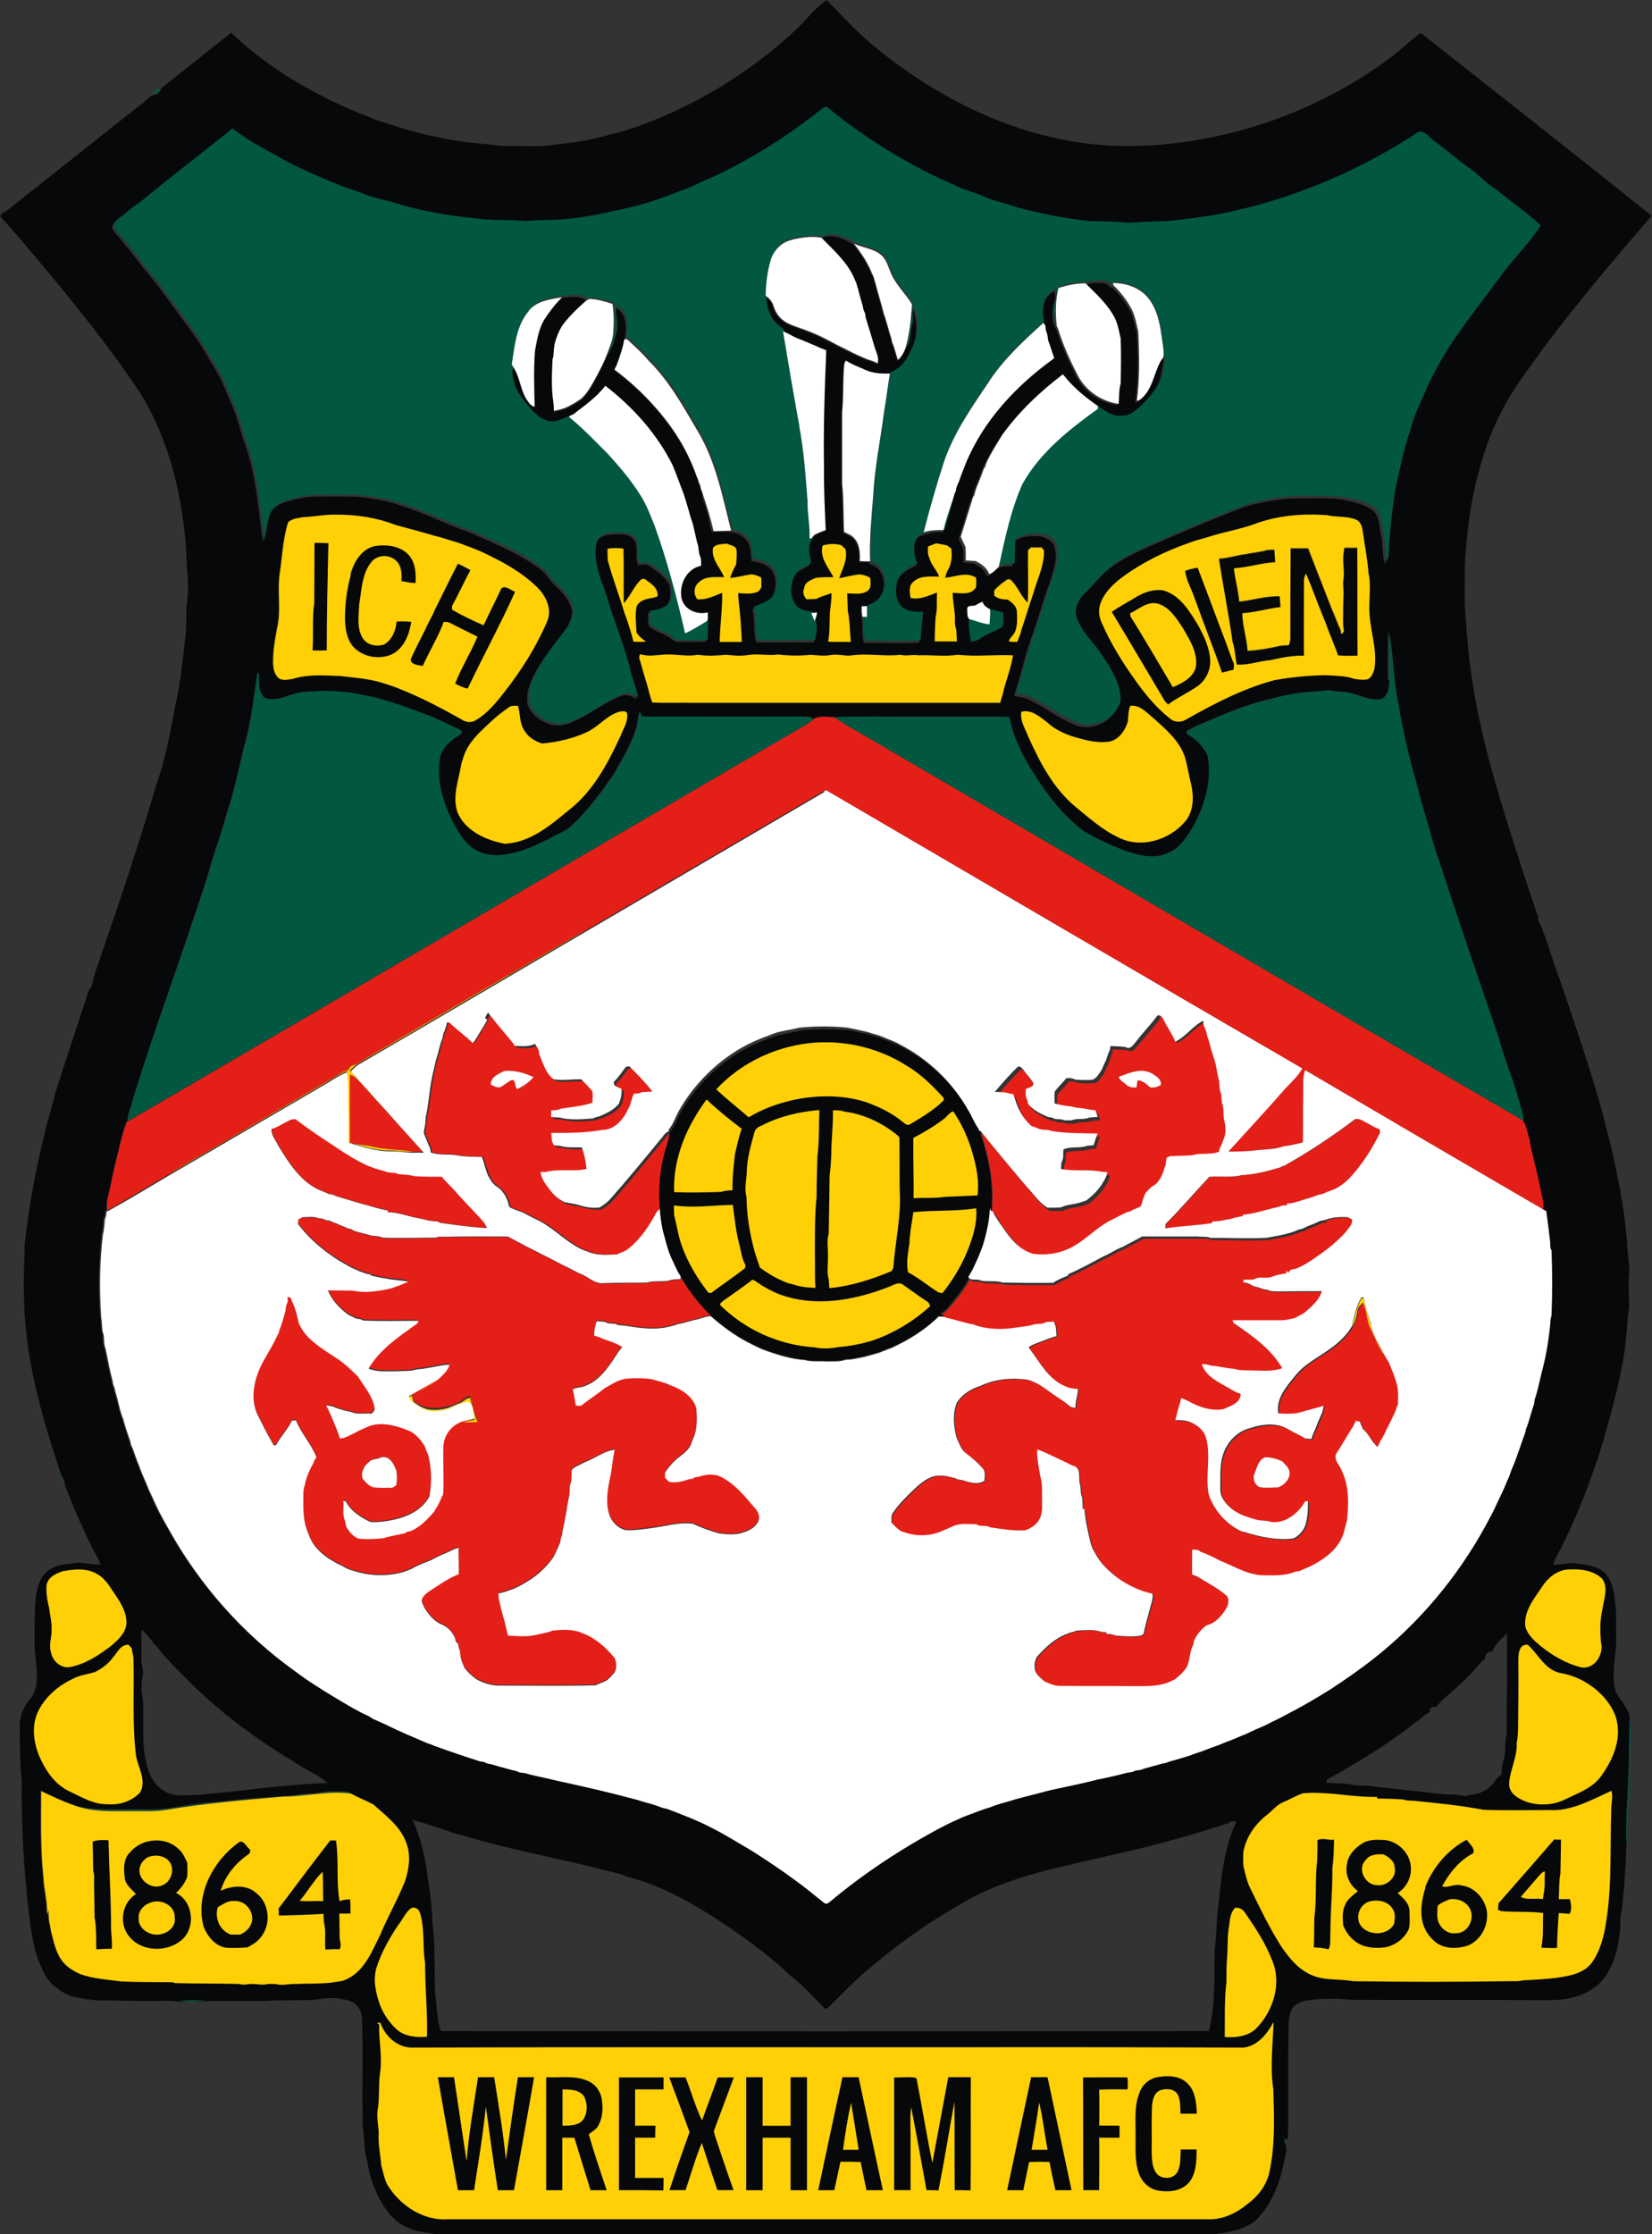 <?xml version="1.0" encoding="UTF-8"?>
<svg id="Livello_1" xmlns="http://www.w3.org/2000/svg" version="1.1" viewBox="0 0 592 800.5">
  <rect x="0" y="0" width="592" height="800.5" fill="#333333" stroke="none"/>
  <!-- Generator: Adobe Illustrator 29.5.1, SVG Export Plug-In . SVG Version: 2.1.0 Build 141)  -->
  <defs>
    <style>
      .st0 {
        fill: #060809;
      }

      .st1 {
        fill: #e41f17;
      }

      .st2 {
        fill: #025740;
      }

      .st3 {
        fill: #ffd005;
      }

      .st4 {
        fill: #fff;
      }
    </style>
  </defs>
  <path class="st1" d="M291.4,257.7c2.3-1.3,5-.9,7.5-.7,2.7,1.6,5.3,3.5,8.1,4.9,36.8,21.5,73.7,43.1,110.4,64.6,42.9,25,85.7,50.2,128.7,75.1,1.6,1.9,1.6,4.7,2.6,7,.2,3,1.4,5.7,1.8,8.7,1.1,4.5,1.9,8.9,3,13.4.1.9.1,1.9,0,2.9-28.7-16.7-57.2-33.4-85.8-50.2-1,2.9-.6,5.9-.7,8.9-.1,5.7,0,11.4-.1,17-2.3.6-4.6,1-6.9,1.4-3.7,1.3-7.5,1-11.3,1.6-2.7.2-5.6.3-8.5.3,6.7-7.5,13.6-15,20.4-22.6,2.2-2.3,4.6-4.5,6.1-7.2-56.8-33.1-113.7-66.4-170.5-99.6-.2,0-.8.2-1,.2-28.1,16.5-56.3,32.9-84.4,49.4-9.6,5.4-19.2,11.1-28.8,16.7-16.4,9.6-32.8,19.1-49.2,28.8-2.4,1.3-4.6,3.1-7.2,3.8-.3.5-.7.9-.9,1.4-2.2.5-3.9,1.8-5.6,2.9-11.3,6.6-22.6,13.3-34,19.9-8.3,5-16.9,9.6-25.2,14.8-7.2,4.2-14.3,8.6-21.6,12.6,0-1.1,0-2.3.1-3.4,1.3-5.5,2.3-11,3.7-16.4,1-4,1.8-8.1,3.4-12h.2c80.7-47.1,161.3-94.4,241.9-141.5,1.4-.7,2.6-1.6,3.8-2.6M174.6,365.4c.3-.6.7-1.3,1.1-1.9,3,3.8,6.1,7.3,9,11,.1.2.3.7.5.9,2.4.1,5,.5,7.3-.7.8,1.1,1.6,2.2,1.5,3.7.5.8.7,1.6,1,2.4,1,2.4,2.1,5.1,4.3,6.6,3.2.5,6.5-.1,9.8,0,1.3,1.4,2.7,2.7,4,4.3.2,1.4,0,2.7,0,4.1-3.7,1.1-7.5,1.5-11.3,2.1-1,.6-2.3.6-3.4.6-.1.8-.1,1.6-.1,2.4,1,.1,2.1.1,3.1.2,3.9,1,8.1.7,12,.3.7-.3,1.4-.6,2.1-.7,2.6-1,5.3-2.3,7.1-4.6.7-1.7,1.1-3.4.9-5.3-1.1-.6-3.1-.8-2.7-2.5,1.6-1.6,3-3.4,4.2-5.3.3-.1,1-.3,1.3-.3,2.9,2.9,5.8,5.8,8.3,9.1-1.3,0-2.5.1-3.9.2-.8.6-1.8.5-2.7.5-.8,1.5-1,3.2-1.7,4.8-.5.8-.8,1.6-1.3,2.5-1.8,3-4.7,5.7-8.3,5.7-5.9,1.1-12.1,1.1-18.3,1.1,0,.9.1,1.9.2,2.9.1.3.6,1.1.7,1.5.7.1,1.4.2,2.1.2,2.6.8,5.3.5,7.9.6,1,2.5,1.4,5.1,1.7,7.7-4.8,1.1-10-.1-14.6,1.1h-1.9c.2,2.3,1.6,4.1,2.9,5.8,1.5,2.2,3.4,4,5.8,5,1.7.5,3.5.7,5.3,1.1,2.4.8,4.8,1.1,7.2.8,1.3-.8,2.6-1.7,3.7-2.9,6.2-7,12-14.2,18-21.4.9-.9,1.5-2.4,2.9-2.9-.3,2.2-1.1,4.2-1.7,6.3-1.8,6.7-2.4,13.7-1.7,20.6-.6.6-1,1.1-1.4,1.7-2.5,4.6-5.5,9-9.6,12.4-1.3,1-2.9,1.5-4.3,2.2-3.4.2-7,.5-10.3-.9-.9-.3-1.8-.7-2.6-1-5.4-2.6-9.4-7.1-14.6-9.9-2.1-1-4.2-2.1-6.3-3.2-.9-.3-1.8-.7-2.7-1-1-.5-2.5-.7-2.4-2.2-.7-2.4-2.1-4.7-4.2-6.1-1.4-.9-2.3-2.4-3.1-3.9-.9-2.2-1.4-4.6-2.2-6.7-3-.1-6.1,0-9-.6-3.1-.6-6.3.1-9.3-1-.1-.3-.2-1.1-.3-1.5-.7-1.5-1.4-3-1.9-4.6-.6-.9-.2-2.1,0-3,.3-1.7.1-3.4.7-5.1.9-5,1.3-10.3,2.5-15.3.3-1.7.7-3.4,1.3-5.1.7-2.2,1-4.3,1.9-6.4.2-.9.2-1.7.7-2.5.3-1,.7-2.1.9-3.1.2,0,.7.1.9.1,2.6,2.6,5.7,4.7,8.3,7.3,1-1,1.6-2.3,2.3-3.4.9-1.6,1.9-3.2,2.9-4.9M175.9,388.6c1.1.5,2.5,1.5,3.8.7,1.3-.8,2.4-1.8,3.8-2.4,1.5.1.8,2.4,1.8,3.3,2.3-1,4.3-2.4,5.9-4.3-3.2-1.5-6.7-2.5-10.4-2.2-2.1.9-5.1,2.2-4.9,4.9M415.4,364.3c1.1-.2,1.7.7,2.2,1.6.5,1,1,1.9,1.6,2.9.9,1.6,1.9,3.2,2.6,4.9,3.8-1.8,6.2-5.6,10-7.5,0,.5.1,1.5.2,1.9.7,1.1.9,2.5,1.3,3.9.6,1.5.9,3,1.3,4.5.3.8.6,1.7.8,2.5,1,2.9,1.3,5.9,2.1,8.9.2,1.5,0,3.1.7,4.5.1,1.1.2,2.2.3,3.3.8,1.8.3,3.9.7,5.7.6,2.3.9,4.8,0,7-.3.9-.7,1.7-1,2.6-.5.7-.7,1.4-.7,2.1-3.1,1.3-6.5.2-9.7,1.3-2.5.2-5.1.2-7.8.3-.3.1-1,.5-1.4.7-.1.9-.2,1.8-.3,2.6-.3.7-.6,1.3-.7,2.1-.9,2.1-1.9,4.5-4.2,5.5-.8.7-1.5,1.5-2.2,2.2-.8,1.5-1.3,3.1-1.7,4.7-.8.8-1.9,1-3,1.5-.6.3-1.3.6-1.8.7-2.2,1-4.3,2.1-6.4,3.2-5.3,2.7-9.3,7.4-14.5,9.9-4.1,1.9-8.6,2.5-13,1.9-4.8-1.4-8-5.4-10.8-9.4-1.3-1.8-2.6-3.9-3.7-5.9-.1,0-.6,0-.8-.1v-.9c.8-9.3-1-18.4-3.8-27.1h.5c5.5,6.9,11.2,13.6,16.9,20.4,2.3,2.4,4.2,5.4,7.2,7.2,1.6,0,3.2,0,4.7-.1,1.9-1,4.2-1,6.3-1.6.9-.2,1.8-.6,2.9-.9.2-.2.9-.7,1.1-.9,1.5-1.3,2.9-2.7,4-4.2,1-1.6,2.2-3.2,2.4-5.1-.5,0-1.5,0-2.1-.1-4.7-1-9.7,0-14.5-1,.1-.6.1-1.8.2-2.4.9-1.4.5-3.1.7-4.6,2.7-1.1,5.8-.2,8.5-1.3.8-.1,1.5-.1,2.3-.2.3-1.4.9-2.9,1.4-4.2-5.5-.1-11.1,0-16.5-.9-1.6-.8-3.5,0-4.9-1-.8-.2-1.5-.6-2.3-.8-2.1-1.9-3.7-4.2-4.8-6.7-.7-1.6-1.1-3.2-1.7-4.7-.9-.1-1.8-.2-2.7-.6-1.4-.1-2.6-.2-3.9-.2,2.6-3.1,5.4-6.2,8.2-9,1-.5,1.6.7,2.2,1.3,1,1.5,2.3,2.9,3.3,4.3.7,1.6-1.6,1.8-2.6,2.4,0,1.3-.3,2.7.6,4,0,.2.2.9.2,1.3,1.9,2.3,4.6,3.5,7.2,4.7.3.1,1,.1,1.5.2,1.1,1,3,.2,4.3,1h2.6c1.9-.9,4.3-.1,6.3-1,.9-.1,1.9-.2,3-.2-.1-.8-.5-1.6-.7-2.4-2.3-.1-4.5-.9-6.7-.9-2.6-.8-5.5-.7-8-1.6,0-1.5-.1-2.9.1-4.3,1.3-1.6,2.9-3,4.1-4.7,1-.1,2.2-.1,3.2.5,2.1.1,4.2.3,6.4,0,1.5-.8,2.2-2.3,3.1-3.5.5-1.3,1-2.4,1.6-3.5.2-.9.6-1.8.9-2.7.3-.7.6-1.5.6-2.3,1.8,0,3.7.1,5.4.3,1.7,1.1,2.7-.8,3.8-1.9,2.4-3.2,5.3-6.1,7.7-9.4M400.9,385.8c.3,1.4,1.8,1.9,2.9,3,1,.7,2.3,1,3.5.8.1-.8.2-1.7.3-2.5,1.8-.1,3.3,1.4,4.6,2.5,1.4.2,2.6-.2,3.8-.9.3-1.9-1.6-3.1-3-4-3.9-2.3-8.3-.2-12.1,1.1M125.4,385c1.3.3,2.3,1.3,3.1,2.2,3.3,3.5,6.4,7.2,9.7,10.6,4.5,5,8.9,9.8,13.4,14.9-1.1,0-2.3-.1-3.4,0-5.1-.9-10.5-.7-15.7-2.1-2.4-.5-4.7-.7-7.1-1.1,0-8.1-.1-16.4,0-24.5M103.5,401.5c.7-.5,1.6-.7,2.5-.6,4.6,3.5,9.4,6.7,14.3,9.9,3.5,2.4,7.2,4.7,11.2,6.6.9.3,1.8.7,2.6,1,1.7.6,3.4.9,5,1.5,1.4.2,2.7.1,3.9.7,1.9.1,3.9.2,5.7.7,3.2.2,6.5.2,9.7.2,1.4,1.7,3,3.2,4.5,4.8,3.3,3.9,7,7.4,10.4,11.3.6.7.9,1.5,1.3,2.3-5.6-.3-11.3-1.1-16.9-1.9-.6-.7-1.6-.3-2.4-.6-1.7-.1-3.4-.7-5-1-3.9-.6-7.4-2.2-11.3-2.2,0-.2.1-.5.1-.6-2.3-.5-4.6-1-6.7-1.7-3.7-.9-7.3-2.1-11-3.2-.7-.1-1.3-.3-1.8-.7-.5-.1-1.1-.2-1.6-.3-.7-.3-1.5-.7-2.3-1-7.5-2.6-12-10-16-16.5-.8-1.9-2.5-3.7-2.3-5.8,2.2-.6,4.1-1.9,6.2-3M460.5,417.6c8.8-4.9,17.3-10.6,25.4-16.7.9-.1,1.8.1,2.6.6,1.9,1,3.9,2.3,6.1,3.1.1.6.2,1.4-.2,1.9-2.9,5.6-6.3,11-10.6,15.6-2.2,2.1-4.6,3.9-7.4,4.7-.8.3-1.6.7-2.4,1-.3.1-1,.2-1.4.3-.7.2-1.3.5-1.9.7-1.5.5-3,.9-4.5,1.4-1.6.6-3.1,1-4.7,1v.6c-.5,0-1.4.1-1.7.1-1,.5-2.1.7-3.2.9-3.7.9-7.2,2.1-11,2.4v.5c-1.5.2-3,.6-4.3,1-2.2.3-4.3,1-6.6.9v.6c-5.7.9-11.3,1-16.9,1.9,0-.6.1-1.1.1-1.6,5.5-5.5,10.4-11.3,15.7-16.9,3.8-.2,7.9.5,11.6-.6,4.3-.2,8.6-1.3,12.8-2.5.7-.1,1.4-.3,1.9-.8.1,0,.6,0,.8-.1M108.5,436.3c1.8,0,3.8-.3,5.6.3.9.2,1.9.1,2.6.7.3.1,1.1.2,1.5.2.8.5,1.6.8,2.4,1,.8.5,1.7.8,2.6,1.1.6.2,1.3.5,1.8.8.7,0,1.3.2,1.8.7,2.2.8,4.3,1.1,6.5,1.8,1.3.2,2.6.1,3.9.7,6.4.3,12.8,0,19.2,0,1-.6,2.2-.3,3.2-.3,7.5-.2,15-.1,22.5-.1,2.3,1.3,4.6,2.4,6.9,3.7,2.6,1.3,5,2.6,7.7,3.9,2.1,1,4.1,2.2,6.3,3.2,1.6.8,3.1,1.6,4.7,2.4,3.1,1,5.5,4,8.9,3.5,5.1-.2,10.3-.1,15.4-.2,2.5-.8,5.3-.2,7.8-.7,1.4-.5,2.7-.5,4.1-.5,0-.2.1-.8.1-1,2.9,5,6.5,9.6,10.6,13.7-.3,0-1.1.2-1.6.3-1,.3-2.1.6-3.1.9-2.3.5-4.7,1.4-7.1,1.7-.6.2-1.3.5-1.9.6-5.4,1.7-11.1.9-16.6,0-1.3-.2-2.6,0-3.8-.7-.9-.1-1.8-.1-2.7-.2-1.1-.8-2.6-.6-4-.7-.6,1.7-.9,3.4-.9,5.1,1,.3,2.1.7,3,1.1,2.4.9,4.9,1.6,7.1,3-.5.6-.9,1.3-1.4,1.8-3.2,4.8-6.5,10.3-12.1,12.2-1.3.7-2.9.5-4.2,1.1.3,1.9.8,3.9,1,5.8.8.1,1.8.3,2.5-.3,2.5-2.1,5.3-3.8,7.8-5.8,2.6-1.5,5.3-3.3,8.3-3.5,3-.1,6.1-.1,8.9.3,2.2.7,4.5,1,6.4,2.1,4,1.4,8,3.9,9.3,8.1.3,3.3.5,6.6-.6,9.8-.3.8-.7,1.6-1,2.4-.7,3-3.5,4.5-5.7,6.4-1.5,1.4-2.7,2.9-3.9,4.6v1.8c.5.5.9,1,1.4,1.5,2.4.5,4.8-.1,7.1-.9.3-.1,1-.2,1.4-.2.7-.7,1.7-.6,2.5-.8,2.7-1,6.2-1,8.7.7,4.5,2.6,7.8,6.7,11.1,10.6,1.3,1.3,2.2,3.3,1.1,5-1.1,2.2-3.5,3.2-5.7,3.9-2.6.8-5.5.6-8.2.2-3.2-.9-6.4-2.2-9.5-3.5-5.3-.6-10.3,1.1-15.6,1.7-2.7.2-5.5.8-8.3.6-2.6-.6-4.8-2.6-5.8-5.1-1.6-4.3-.8-9.1.1-13.6.8-3.3.9-6.7,1.7-10.1-3.7.5-6.6,3-10.1,4.2-.3.1-.9.5-1.3.6-1.4.8-3,1.3-4,2.4-.1,1.5-.1,2.9-.2,4.3-.8,1.5-.3,3.3-.7,5-.7,2.7-.9,5.5-1.5,8.2-.3,1.9-.9,3.9-1.1,5.9-.3.7-.5,1.6-.6,2.5-.8,1.8-1.6,3.7-2.5,5.4-3.3,4.9-8.3,8.6-13.7,11.1-.6.2-1.3.5-1.9.7-1.3.6-2.6,1-4,1.1-.3,1.8.6,3.7.8,5.4.5,1.7.9,3.4,1.4,5,.3,1.6.8,3.2,1.1,4.8,3.4.1,7,.5,10.3-.3,1.9-.5,3.9-.7,5.7-1.5,3-.2,6.2-.5,9,.3.7.1,1.3.3,1.9.7,4.6,1.7,8.3,5.1,11.4,8.9.7,1.8.9,4.2-.6,5.7-.7.9-1.6,1.7-2.5,2.4-1.3.6-2.5,1-3.8,1.6-11.1.3-22.3.1-33.4.1-3.3.2-6.6-.7-9.5-2.4-1.5-1-2.7-2.4-3.9-3.7-.3-.7-.6-1.3-.8-1.8-.7-1.5-.9-3.1-1-4.7-.5-.8-.5-1.7-.7-2.6-1-.2-.8-1.6-1.3-2.4-1-1.9-2.9-3.7-5-4.5-2.5-1.3-4.3-3.5-5.8-5.9-.3-.8-.8-1.6-.9-2.4.2-2.1,2.3-3,3.8-4.1,3.1-1.9,6.1-4.1,9.5-5.4.1-3.2-.1-6.4-.1-9.5-.9.3-1.8.7-2.7,1.1-2.3,1.1-4.7,2.1-7,3.3-2.4,1-4.8,1.8-7.1,3.2-.9.3-1.7.7-2.6,1-5.6,1.7-11.7,1.6-17.2,0-1.4-.3-2.7-.8-3.9-1.4-.9-.5-1.7-.9-2.6-1.3-.8-.5-1.6-.9-2.4-1.4-2.5-1.4-4.7-3.4-6.4-5.7-1.3-1.7-1.9-3.8-2.6-5.7-1.1-3.2-1.1-6.7-1.1-10.2s-.1-3.8.6-5.6c.5-2.7,1.8-5.4,3.1-7.8.2-.7.6-1.4,1-1.9-1.8-4.7-5.5-8.6-7.4-13.3-.3.1-1,.2-1.4.2-1.5,3.2-4.1,5.7-5.7,8.8h-.8c-.6-.9-1.1-1.9-1.7-3-1.3-2.2-2.3-4.5-3.4-6.6-3.3-5.5-2.4-12.1,0-17.7,1.8-4.1,4.6-7.9,6.4-12.1.3-.6.6-1.1.7-1.8.2-.7.5-1.3.7-1.9.6-1.6,1-3.3,1.5-5,.1-1.1.2-2.2.8-3.2v-1.9c.3.1.8.3,1,.3.5,1.1.9,2.3,1.4,3.3.7,1.9,1.1,4,1.6,5.9,2.4,5.7,8.1,8.9,13,12.2,3.2,1.8,5.7,4.5,8.2,6.9,2.3,3.5,5.1,6.7,5.9,11,.2,1-.5,1.7-1.1,2.3-2.3-.2-5,.5-7.2-.6-.9-.2-1.7-.2-2.6-.6-1.3-.3-2.6-.7-3.8-1.3-.7-.1-1.9-.3-2.6-.5,1.1,2.4,2.2,4.7,3.1,7,.7,1.6,1.4,3.2,1.8,4.9,2.1-.1,3.8-1.3,5.5-2.1.7-.5,1.4-.8,2.2-1.1.7-.3,1.5-.7,2.2-1,4.1-1.8,8.7-.8,12.8.6.6.2,1.3.5,1.8.7,2.6,1,4.5,3.3,5.9,5.6.3.9.7,1.8,1.1,2.7,1.4,4.9,1.5,10.3.6,15.3-1.7,3.3-4.9,5.7-8.3,7-.7.2-1.3.5-1.9.7-3.4,1-7.2,1.7-10.9,1.5-3.5-1.6-7.1-3.9-8.9-7.4-.2,0-.7-.2-.9-.3.2,2.3-.5,4.7.5,6.9.2.8.2,1.7.6,2.5,1,1.8,2.4,3.4,4.2,4.2,3.1.3,6.2.2,9.1-.1,2.5-.8,5.1-1.3,7.8-1.8.6-.5,1.3-.7,1.9-.7,3.4-1.5,6.1-4.2,8.5-7l.2-.5c1.1-1.5,1.9-3.2,2.6-5,.6-.7.3-1.6.5-2.5.2-5-.2-10.2,0-15.3.1-3.7,2.4-7.1,5.8-8.6.5-.2.9-.3,1.4-.5,1.6,0,3.3,0,5-.1-1.1-2.9-1.9-5.7-2.6-8.7-1.7.2-2.9,1.8-4.5,2.5-3.5,1.7-7.7,2.2-11.7,1.5-1.5-.6-3.5-1.1-4.2-2.9-.1-.5-.3-1.5-.6-2.1,3.2-1.6,6.4-3.2,9.3-5.1,1.7-1.6,3.8-3.1,4.3-5.5-3.9.2-7.7,1.5-11.7,1.7-2.4.8-5,.5-7.7.7-3.2-.1-6.5.3-9.6-1,4.1-7,11-11.6,17.4-16.1.1-.2.3-.8.5-1-6.6,0-13.3.2-19.8-.1-.8-.5-1.7-.6-2.6-.7-1-.5-1.9-1-3-1.5-3-2.3-5.7-5-7.1-8.6,3,0,5.9.1,8.9.1,4.6,1,9.5.2,14.1-.9.8-.3,1.7-.7,2.5-.9,1.1-.5,2.2-.9,3.3-1.4-2.5-.7-5.1-.6-7.7-1.1-1.8-.2-3.5-.7-5.3-1-.6-.5-1.3-.7-1.9-.7-.8-.3-1.7-.6-2.5-.9-1-.5-2.1-.9-3.1-1.4-7.2-3.8-14.1-8.9-19-15.6,0-.6.1-1.1.1-1.6.3-.2,1-.6,1.5-.8M132.3,523.7c-1.9,1.4-3,3.7-2.4,5.9,1.1,1.4,2.4,2.9,4.2,3.2,2.2.2,4.3.2,6.5.1.3-.2,1-.7,1.4-.9.3-1.7.3-3.5,0-5.3-.9-2.3-2.3-5.3-5.4-4.7-1.4.8-3.2.5-4.3,1.6M475.2,437.4c2.5-1,5.5-1.3,8.2-1,.3.2,1.1.6,1.5.8.3,1.9-1.4,3.1-2.3,4.6-3.1,3.4-6.7,6.3-10.6,8.9-2.2,1.6-4.6,3.1-7.1,4.1-.9.3-2.4,0-2.6,1.5-.2-.2-.7-.5-1-.7,0,.2.1.7.1.9-1.7.2-3.3.7-4.9,1.1-2.2,1.1-4.9-.2-6.7,1.1-1.3.1-2.5.1-3.8.1v.9c1,.2,1.9.6,2.9,1,.6.3,1.3.5,1.9.7.8.2,1.6.5,2.4.8.5.1,1.1.2,1.5.2,1.1.7,2.5.5,3.8.6,5.1-.1,10.3-.1,15.6-.1-1,3.4-4,5.8-6.6,8-1,.6-2.1,1-3,1.6-1.6.3-3.1.8-4.7.8h-17.8c.1.2.3.8.5,1,6.5,4.6,13.3,9.1,17.4,16.2-3.5,1.3-7.3.8-10.9.8-2.2-.1-4.3.1-6.3-.6-2.9-.1-5.6-1-8.3-1.1-1-.5-2.3-.5-3.3-.6,1,3.8,5,5.9,8.2,7.8,1.9.9,3.7,2.3,5.7,2.9,0,3.3-3.8,4.3-6.3,5.5-3.9.6-7.8-.5-11.3-2.3-1.1-.7-2.4-1.3-3.7-1.7-.3,1.3-.7,2.5-1.1,3.8-.3,1.4-.7,2.7-1,4.1,1.9,0,4,0,5.8.9,2.1.9,4,2.5,4.9,4.6,2.4,6.9-.2,14.3,1.3,21.3,1.8,5.4,5.8,10.1,11,12.7.6.2,1.3.5,1.9.6,5.6,1.8,11.4,3,17.4,2.3,1.9-.9,3.5-2.6,4.3-4.8.8-2.7,1-5.7.9-8.6-.2,0-.8.1-1,.1-2.3,4.2-7.1,8-12.1,7.4-1.8-.7-3.8-.3-5.6-.9-1.6-.5-3.2-.9-4.8-1.6-3.1-1.4-5.9-3.5-7.4-6.6-.8-1.8-.3-3.9-.5-5.7,0-3.1,0-6.2.9-9.1,1.4-4.6,4.9-8.5,9.6-9.7,3.8-1.1,7.9-1.9,11.8-.6.3.1,1,.5,1.4.6.8.5,1.7.9,2.5,1.4,1.4.7,3,1.4,4.3,2.3.5,0,1.5.1,2.1.2.3-1.3.8-2.4,1.4-3.5.7-1.7,1.4-3.5,2.2-5.3.5-1,.7-2.1.8-3.1-3.2.9-6.4,1.7-9.5,2.6-2.3.3-4.6.2-6.7.1-1-5.4,3-9.7,6.2-13.7,3.2-4.1,8.1-6.4,12.4-9.5,3.1-2.2,5.8-4.8,7.8-8.1,1.1-1.8,1.6-3.9,1.9-6.1.1-1.1,1.3-1.8,1.9-2.6,1.4,2.7,1.3,5.8,2.4,8.7,1.7,3.3,3,6.9,5.1,9.9.7,1,1.1,2.1,1.8,3,1.6,4,3.7,8,3.3,12.4-.1,1.3.3,2.7-.6,3.8,0,.7-.2,1.4-.6,1.9-.8,1.7-1.6,3.4-2.5,5.1-.7,1.3-1.3,2.5-1.9,3.8-.7,1-1.3,2.2-1.7,3.3-2.2-1.7-3.1-4.7-5.3-6.4-.5-.9-.8-1.8-1.1-2.7-.3,0-1-.2-1.4-.3-.2.6-.6,1.1-.8,1.7-2.2,3.4-4.2,7-6.4,10.4-.6,2.3,1.6,4.1,2.3,6.2,2.5,5.5,2.3,11.6,1.7,17.4-.6,2.1-.9,4-1.7,5.9-1.6,3.8-4.7,6.6-8.1,8.7-1.6,1-3.2,1.9-5,2.6-.8.3-1.5.7-2.3,1-.3,0-1.1.2-1.5.2-3.4,1.5-7.2,1.3-10.9,1.3s-4.2-.5-6.3-1.1c-3.4-1.3-6.5-3-9.8-4.2-2.3-1.3-4.6-2.3-7-3.2-.7-.9-1.9-.6-2.9-.7.1,3-.1,5.9,0,8.9.3.1,1.1.5,1.6.6.8.5,1.7.9,2.5,1.5,2.7,1.6,5.6,3.2,8,5.3,1.5,1.3.9,3.7,0,5-1.6,2.5-3.8,5.1-6.9,5.8-1.9,1.4-3.3,3.3-4.5,5.4-.1.3-.2,1-.2,1.4-1.5,2.5-1.1,5.7-2.5,8.3-1.1,1.7-2.6,3.1-4.2,4.3-.3.1-.9.5-1.3.6-4.1,2.1-8.9,1.8-13.4,1.8-8.8-.1-17.5,0-26.3-.1-1.9.1-3.9-.8-5.7-1.6-1.5-1.4-3.7-2.7-3.5-5-.2-1.4.2-2.5.7-3.7,3.2-3.5,6.7-6.9,11.3-8.5.9-.6,2.1-.6,3-1,3-.1,6.2-.7,9,.5.3,0,1.3.1,1.6.1v.6c1.3,0,2.4.1,3.5.6,3,.2,6.1.5,9,0,.2-.1.7-.5.9-.6.6-3,1.4-5.8,2.2-8.7.5-1.8,1.4-3.8,1-5.7-7.1-1.6-13.7-5.6-18.4-11.2-1.1-1.6-2.1-3.2-3-4.8-.2-.7-.5-1.3-.7-1.9-1-4.1-1.9-8.3-2.3-12.6-.2.1-.5.1-.6.2,0-1.5-.1-2.9-.2-4.2-.8-1.6-.3-3.4-.9-5-.5-2.3.6-5.8-2.5-6.4-1-.5-2.1-1-3.1-1.5-.7-.3-1.4-.7-2.1-1-2.5-1.1-4.9-2.5-7.5-3.3-.1,3.3.7,6.4,1.1,9.6.8,2.5.6,5.1.6,7.7s.3,4.8-.6,7c-.9,2.4-3.2,4-5.6,4.7-4.1.1-8.2-.6-12.4-1.1-1.5-1-3.5,0-4.9-1.1-2.7,0-5.6-.6-8.1.6-1.6.7-3.3,1.4-4.9,2.1-4.5,1.7-9.6,1.6-14.1-.3-1.4-.8-2.4-1.9-3.4-3.1.1-1.1-.2-2.4.5-3.3,2.4-3.4,5.5-6.5,8.6-9.4,2.4-2.1,5.3-4.3,8.6-4,1.8-.1,3.5.6,5.3.9.7.6,1.6.5,2.5.7,2.5.8,5.5,1.8,7.9.2,0-1.3.3-2.7-.3-4-1.9-2.5-4.6-4.5-7-6.4-1.4-1.4-1.9-3.3-2.7-5-1.1-4-1.5-8.3,0-12.4,1.8-3.2,5.1-5,8.6-6.2,5.1-2.4,11-3,16.7-2.2,3.4.8,6.3,3.1,9.1,5.1,2.1,1.4,4.1,2.6,5.8,4.1.7.7,1.5.8,2.4.9-.1-2.3.8-4.5.9-6.7-1.4-.3-3-.2-4.2-.9-6.4-2.4-9.6-8.9-13.5-14.1,1.6-1.1,3.4-1.6,5.1-2.3.8-.3,1.6-.7,2.4-.9.8-.3,1.6-.6,2.5-.8-.1-1.3-.1-2.4-.3-3.5-.1-.5-.5-1.3-.6-1.7-1.4.1-2.9-.1-4,.7-.9.1-1.8.1-2.7.2-2.9.9-5.8,1-8.8,1.5-4.6.6-9.3.2-13.5-1.4-3.2-.6-6.4-1.7-9.6-2.4l-.6-.3c-.6-.3-1.1-.6-1.7-.8.8-.5,1.5-1,2.2-1.6,3.1-3.5,6.2-7.2,8.3-11.3.8,1.6,3.1.5,4.5,1.3,2.5.5,5.3-.1,7.8.7,5.9.1,12,.2,18.1.1,1.6-1.1,3.4-1.9,5.3-2.6v-.5c4.3-1.8,8.3-4.1,12.6-6.3,1.7-.7,3.3-1.7,5-2.6.7-.3,1.4-.7,2.1-.9,2.3-1.3,4.6-2.4,6.9-3.7h20c1.5.1,3.1-.1,4.5.5,6.6,0,13.3.3,19.9,0,3-.6,6.1-1,9-1.9.6-.2,1.3-.5,1.9-.7.6-.2,1.3-.5,1.9-.6.6-.2,1.1-.5,1.7-.8,1.4-.6,2.7-1,4.1-1.7.7-.5,1.6-.5,2.5-.7M452,522.9c-.5.6-.8,1-1.1,1.6-.3.8-.7,1.5-.9,2.3-.2.7-.5,1.4-.7,1.9-.2,1.7.5,3.4,2.1,4.1,2.2.5,4.3.1,6.5.1,3.1-1,5.7-4.7,3.3-7.5-.6-.7-1.3-1.4-1.8-1.9-1.9-.9-4-1.4-6.1-1.4-.3.2-1,.7-1.3.8"/>
  <path class="st0" d="M284.4,11.4c4.1-3.7,7.3-8.2,11.8-11.4,5.3,5.3,10.3,10.9,16,15.7,18.4,15.4,40.1,27.6,63.6,33.2,15.1,3.8,30.8,4.2,46.1,2.3,27-3.3,53.1-13.6,75.1-29.6,4.2-3,7.9-6.6,12-9.8.2.1.6.3.8.5,27.4,21.6,54.8,43.2,82.1,65-16.4,19-32.6,38.1-46.9,58.7-5.9,8.3-10.5,17.7-13.5,27.6-4.1,12.7-5.9,26.1-6.6,39.3.1,6.9-.3,13.7.5,20.5,1.1,18.8,4.8,37.3,10,55.4,4.8,16.7,10.2,33.3,15.8,49.8v.8c.1.3.3.9.6,1.3,2.9,6.9,4.7,14.1,7.4,21,5.5,16.2,11.1,32.4,15.6,49v.2c.1.3.3,1,.3,1.4,1.1,3.9,2.1,7.9,3,11.8.1.5.3,1.3.3,1.7,2.2,9.7,3.9,19.6,4.7,29.5,0,3.9,1,7.7.7,11.6-.6,4.9.6,9.8-.5,14.6-.1,4.2-.7,8.3-1.1,12.5-1.9,12.2-5.3,24.2-8.9,36.3-3.8,11.6-8.2,23-13.7,33.9-1,2.1-2.4,4.1-3,6.4,2.4.1,4.6-.6,7-.6,4,.6,8.7.6,11.7,3.8,3.3,3.8,3.3,8.9,3.8,13.6.1,3.9,0,7.7.1,11.6-.5,5.7-1.8,11.7-.1,17.3,1.6,3.3,5.1,5.9,4.9,10.1-.1,10.3-.2,20.6-.9,31-.3,4.5-.2,9.1-.2,13.7v.3c-.1,0-.1.2-.1.2-.2,7.5-.8,15.1-1.6,22.6-.9,3-.2,6.1-.9,9.1-.2,2.6-.8,5.3-1.6,7.8-1.4,4.1-3.5,8.2-7.1,10.8-4.6,3.5-10.5,4.7-16.2,4.7-23.7-.1-47.3,0-71.1-.1-5.1-.5-10.3-.6-15.4.1-2.1.3-4.1,1-5.5,2.5-1.3,1.8-1.5,4.1-1.6,6.3-.3,13.5-.1,27-.2,40.6l-.6.5c-.6.5-.7,1-.3,1.8.7,2.1-.2,4.3-.6,6.4-1.5,7.7-4.5,15.3-10.1,20.8-1.7,1.5-3.9,2.4-5.9,3.2-5.8,1.6-12,2.3-18.1,2.3-71.1-.1-142.3,0-213.4-.1-15.8,0-31.6.1-47.3.1-5.5.1-10.9-.8-16.1-1.7-.8-.3-1.6-.6-2.3-.9-5.7-1.9-9.3-7.2-11.8-12.4l-.2-.6c-1.7-3.5-2.7-7.3-3.3-11.2-1.3-4.1-.9-8.5-1.6-12.6-.3-12.5.1-24.8-.2-37.2,0-2.2-.5-4.7-2.2-6.2-1.8-1.7-4.5-1.9-6.9-2.3-2.4-.2-4.8.1-7.3.5-5.9.5-12.1,0-18.1.5-7.1.1-14.2-.2-21.2.1h-.1c-3.2,0-6.4,0-9.6.1h-.3c-3.9-.5-7.8-.1-11.6-.2-5.1.1-10.3-.3-15.3-.2-3.8.1-7.5-.6-11.2-1.4-4.1-1.4-8-4.2-10.1-8.2-1.5-2.9-2.6-5.8-3.4-8.9-1.6-6.4-2.2-13-2.9-19.7v-.5c-1.4-13.3-1.9-26.5-1.8-39.8-.7-6.5-.7-13.2-.7-19.8-.1-3.9,1.6-7.4,4.1-10.2,3-4.3,1.9-9.9,1.5-14.9-.6-4.7-.2-9.4-.3-14.1.2-4.6.2-9.3,2.3-13.5,2.1-4,6.7-5.3,10.9-5.5,3.5-.9,7,.6,10.4.3-.6-1.7-1.4-3.2-2.3-4.7-3.9-7.7-7.3-15.6-10.4-23.6,0-.2-.1-.9-.1-1.3-.1-.3-.5-.9-.6-1.3-1.1-1.8-1.5-4-2.3-6.1-6.2-19-11.4-38.5-11.7-58.7-.2-6.5.1-12.9.3-19.4,1.5-13.8,4.1-27.4,7.5-40.9v-.3c1.1-3.7,2.1-7.4,3.1-11.1v-.5c4-12.5,8.1-24.9,12.2-37.4.3-.9,1.1-1.5,1.3-2.4.6-3.1,1.7-6.1,2.7-9,7.2-20.9,14.3-42,20.5-63.2,3-8.3,4.6-17.2,6.3-25.8v-.5c1.1-4.9,2.1-9.9,2.6-15v-.5c.8-4,.9-8.1,1.5-12.1.3-3.5.1-7,.3-10.5h.1c.5-4.1.5-8.3,0-12.4v-.2c-.2-6.6-.7-13.4-1.8-20-2.3-15.1-7-29.9-15-42.9-11.3-16.9-24.2-32.8-37.3-48.4-4.2-4.9-8.2-9.9-12.7-14.6,0-.2.1-.7.2-.9.8-.6,1.6-1,2.4-1.6,15.7-12.5,31.5-24.9,47.2-37.4,1.7-1.1,3.2-3,5.1-3.8,1.1,0,2.1-.8,2.4-1.8.6-1.1,1.7-1.7,2.7-2.5,7.5-5.9,15.1-12,22.6-18,10,9.5,21.6,17.3,34,23.4,3.5,1.9,7.3,3.4,11.1,5.1,3.8,1.4,7.3,3.2,11.2,4.1,10.8,3.7,22.1,6.2,33.4,7.2,3.5.2,6.9,1,10.4.8,5.3-.1,10.6.5,15.9-.5,6.7-.6,13.5-1.7,20.1-3.7h.3c3.9-1,7.9-2.2,11.7-3.7,2.4-.9,4.8-1.9,7.3-2.9,0,0,.1,0,.1-.1,16.8-7.3,32.6-17.5,46.1-30M294.7,39c-12.4,10.1-26.1,18.6-40.5,25.4-3.8,1.4-7.2,3.5-11.1,4.7-7.3,3-14.8,5.4-22.5,6.9-5.3,1.1-10.5,2.3-15.9,2.9-5.6.8-11.2.5-16.8,1-6.4-.7-12.8-.1-19.2-1.1-8.8-.9-17.6-2.4-26.1-4.9-3.7-1.3-7.4-1.8-11.1-3.1-3-1.1-5.9-2.2-9-3.2-6.2-2.4-12.2-5.1-18.3-8-7.3-4.1-14.9-7.8-21.5-12.9-10.6,8.6-21.6,16.9-32.1,25.6-1.8,1.5-3.9,2.6-5.5,4.2-1.7,1.6-3.9,2.5-5,4.6.2,1.4,1.3,2.4,2.1,3.4,3.2,3.8,6.2,7.5,9.1,11.4,6.2,7.3,11.7,15.3,17.4,23,3.5,4.8,6.4,10,9.4,15.1,1.8,3.2,3.1,6.7,4.6,10.2,2.4,5,3.4,10.5,5.4,15.8,3.8,11.1,4.5,22.9,6.1,34.4.5-2.9.9-5.6,1.6-8.5.7-2.5,2.7-4.7,5.3-5.6,4.1-1.4,8.5-2.4,12.8-2.4s10.3-.1,15.3.2c4.9.6,9.8,1.4,14.4,3,8.6,2.7,16.6,6.9,25,9.8,8.9,4,18.2,7.7,25.8,13.7,1.6,1.5,2.6,3.4,4.1,4.8,2.4,2.2,4.8,4.6,5.9,7.7,1.3,2.5,0,5.5-1.3,7.8-3.3,4.6-7,8.9-10,13.8-2.4,4.1-5,8.9-4,14,2.4,5.6,9.6,8.9,15.3,6.3,6.3-2.5,11.7-7,18-9.6,2.1-.8,4.1-.1,5.7,1.3-.6-3.3-1.9-6.3-2.7-9.5-1.6-6.7-4.1-13.3-6.3-19.8-1.6-4.5-2.6-9.1-4.6-13.6-1.1-4-2.3-8.3-1.3-12.6.7-2.6,3.7-3.7,6.1-3.7,2.9-.1,6.5-.5,8.2,2.4,1.3,2.6-.1,5.8,1.1,8.5,1.5,0,3.2-.5,4.5.6,2.6,1.8,5.5,3.9,6.9,6.9.3,2.4.6,5.3-1.3,7.3-1.7,1.6-4.2,1.9-6.5,2.4.1,1.7-.2,3.5.5,5,2.2,1.7,4.9,2.3,7.1,3.8,1,.6,1.9,1.6,3.2,1.6,3.3,0,6.6.1,10-.1.1-2.4.1-4.8.2-7.2.8-.8.2-2.2.5-3.2-3.9.9-8.5-.9-9.5-5.1-.9-4.9,1.8-10.5,7-11.6.1-1.3.1-2.6-.5-3.8-.2-1.1-.3-2.3-.5-3.3-1.1-3.3-1.5-6.9-2.7-10.2-.2-.8-.5-1.7-.7-2.5-.8-2.6-1.5-5.3-2.5-7.8-.2-.6-.5-1.3-.7-1.8-.8-2.2-1.6-4.3-2.5-6.5-5.6-11.3-14.3-20.9-24.2-28.6-3.1,4.2-7.7,7.3-11.8,10.5-.3.1-.8.6-1,.8-2.1.9-4.1,1.8-6.4,2.2-3.8-.1-6.5-2.9-8.8-5.6-2.1-2.6-4.6-5.4-5.1-8.8-.3-1.7-1.1-4,.3-5.5,2.2,3.3,2.4,7.4,4.3,10.9.9,1.3,1.6,2.7,3.2,3.1-.2-6.6-.3-13.4.1-20,.7-3.8,1.3-7.5,3.2-11,1.8-2.9,4-5.7,6.5-8.2,2.9-.1,6.5-1.1,8.9,1.3-3.3,2.9-6.5,5.8-9,9.4-1.1,1.8-1.9,3.9-2.5,6.1-.2,1.5-.3,3.1-.5,4.6,0,.2-.2.8-.3,1.1-.1,5-.5,10.3.3,15.3.1,1,.2,2.2.2,3.2,1.4-.3,2.7-.7,4.1-1.1,2.1-.9,3.9-2.1,5.7-3.3,2.6-2.4,4.2-5.7,5.9-8.8,1.1-2.2,2.2-4.3,3.1-6.5,1.7-2.5,2.5-5.4,3.2-8.2.7-3.2-.7-6.5,0-9.6,4.3,2.1,4.1,7.7,3.3,11.7h-.2c-.3,2.3-1.1,4.6-1.8,6.7-.3.9-.7,1.8-1,2.7-.2.5-.5.9-.7,1.4,8,5.9,15.1,13.2,20.8,21.3,3.4,4.9,6.3,10.2,8.3,15.9.2.8.6,1.5.9,2.3.1.7.3,1.4.7,1.9.1.3.2,1,.3,1.5.2.5.5,1,.6,1.6-.2,1,.2,1.9.6,3,1.3,3.3,1.9,6.9,2.7,10.4,4,.2,8.9-1,12,2.5,2.3,2.1,1.9,5.3,2.3,8,3,.2,6.3,1.3,7.8,4.1,1.4,3.1,1,7-1.1,9.7-1.6,1.8-4.2,2.3-6.4,3.4,1.1,3.9.2,8,1.4,11.9,6.9.1,13.7-.1,20.6,0,.6-2.4.9-5,.2-7.4.5-.9.8-1.9.9-3.1-.6.1-1.5.2-2.1.3-1.8-.2-3.8-.6-5.4-1.7-3.4-3.7-2.9-10.1.7-13.4,1.4-.9,2.9-1.6,4.2-2.4-.5-3-1.7-6.6.8-9h-.5c.3-.5.9-1.1,1.3-1.5,1.3-.7,2.6-1.3,4-1.7-.2-7.1-.7-14.2-.6-21.3-.3-14.4.2-28.8.8-43.1-.8-.3-1.7-.7-2.5-1-1.6-.8-3.3-1.4-4.9-2.1-.9-.5-1.8-.8-2.7-1.1-1.3-.6-2.5-1.3-3.8-1.9-.3-.1-1.1-.5-1.6-.7v-.2c-1.9-1.5-3.9-3.1-4.9-5.4-.9-2.3-1.5-4.7-1.4-7.2,1.3.7,2.2,1.8,2.7,3.2.7,2.9,2.5,5.1,5,6.5,2.7,1.3,5.7,2.1,8.3,3.2,2.6,1,5,2.3,7.4,3.5,1.6.9,3.2,1.7,4.9,2.5.3.2,1,.6,1.4.7,1.9,1,4.1,1.9,6.2,2.9,1.4.6,3,.8,4.2,1.7.6-1.9-.5-3.8-1-5.6-1.1-3.7-2.2-7.3-3.3-10.9,0-.5-.2-1.1-.2-1.5-.5-.8-.7-1.6-.8-2.5-.9-2.7-1.5-5.6-2.4-8.5-.3-.6-.6-1.3-.8-1.8-2.5-5.7-7.3-9.8-11.6-14.2,3.8-2.1,8.2,0,11.7,2.1,2.4,3.2,4.8,6.5,6.3,10.3.2.6.5,1.1.8,1.7.1.7.3,1.4.6,2.1.9,3.7,2.1,7.2,3,11,1.1,2.9,1.7,5.9,2.7,8.8.1.5.2,1.1.3,1.5.9,2.1,1.3,4.2,2.1,6.3,1.3-1,2.1-2.4,2.6-3.9,1.9-2.3,1.4-5.6,2.2-8.3.8-2.1-.5-4.3.8-6.3,1.6,4.6,1.6,9.7-.5,14.1-1.7,3.8-3.9,8-8.1,9.3-3.3.2-6.7-.1-9.7-1.7-2.1-.8-4.1-1.7-6.1-2.9-.1.2-.3.8-.5,1.1-.6,5.7-.2,11.6-.8,17.4v25.6c.6,5.7.3,11.4.7,17.3.3.1,1,.5,1.5.7,3.8,1.6,4.5,6.1,4.1,9.7,1.3.1,2.4.1,3.7.1v.5c1.7.6,3.4,1.5,4.2,3.2,2.7,4.6,0,11.3-5.3,12.4-.7.1-1.3.1-1.9.1,0,1.3,0,2.6.3,3.8.5,3-.1,6.1.8,8.9,6.6-.1,13.2.2,19.8-.1.2-3.4.6-6.7.9-10.2-2.5,0-5.3,0-7.4-1.6-2.6-2.4-2.7-6.3-1.8-9.5,1.1-3.2,4.2-5.1,7.2-6.2-1.5-3.3-2.1-8,1-10.5,2.7-1,5.7-1.9,8.7-1.6,1.1-3.8,2.3-7.4,3.1-11.2.3-1.1.7-2.2,1.1-3.2,0-.5.2-1.1.3-1.5.2-.6.5-1.3.8-1.8.7-2.2,1.6-4.3,2.4-6.4,6.4-15.6,18.3-28.1,31.7-37.7-.8-2.2-1.4-4.3-2.2-6.4-.1-.7-.2-1.4-.3-2.1-.5-1-.6-2.1-.7-3.2-.2-.2-.5-.8-.6-1-1-4.3-.2-9.7,4.2-11.8.2,1,.5,2.2.1,3.3-.9,3.1-1.3,6.6.3,9.7.1.2.3.8.5,1,1.7,5.5,4,10.6,6.6,15.7,2.7,5.9,8.6,10.2,15.1,11.1.2-2.4,0-4.9.7-7.3.1-5.4.2-10.8,0-16.1-.7-3.1-1.1-6.2-2.9-8.8-2.6-4.2-6.3-7.5-9.7-11,2.6-.6,5.5-.9,8.2-.3.5.6.9,1,1.5,1.6v-.6c2.7,2.5,5,5.4,6.7,8.6,1.3,2.5,1.7,5.3,2.4,8,.5,8.2.7,16.7-.5,24.9l1-.3c5-3.8,4.9-10.8,8.5-15.4.2.2.5.7.7.8-.7,3-.7,6.1-2.2,8.7-1.8,3.3-4.3,6.2-7.1,8.8-1.8,1.5-3.8,3.3-6.3,3.1-3.3.5-6.1-1.7-8.6-3.5h0c-4.7-3.3-9-7.1-12.6-11.6-8.2,6.3-15.9,13.5-22,22.1-1.1,1.7-2.2,3.5-3.2,5.3-1,1.9-2.3,4-2.9,6.2,0,0-.2.1-.3.1-.7,2.3-1.6,4.5-2.5,6.6-.5,1-.8,2.3-1,3.4-.1.1-.2.1-.3.1-1.5,4.9-3,9.7-4.5,14.5.6,1.3,1.1,2.4,1.7,3.7.1,1.6.1,3.2.1,4.8,1.1.1,2.3.1,3.5.2,2.1,1,4.1,2.4,4.9,4.7,1.5-.6,2.4-1.7,3.4-2.6,1.7-1.1,3.8-1,5.7-1,.2-3,.1-5.8.3-8.8,3.1-2.2,7-2.3,10.5-1.8,1.8.7,4,1.8,4.3,4,1.3,4.1-.6,8.3-1.6,12.2-2.5,6.2-4,12.6-6.3,18.8-2.7,7.1-4.1,14.6-6.6,21.8,1.4.8,3,.6,4.3,1.1,6.1,2.7,11.3,7,17.4,9.5,6.1,2.6,14.2-1.1,15.7-7.7.1-6.2-3.5-11.7-6.9-16.6-2.7-4.3-6.9-7.7-8.6-12.6-1.6-3.4.5-7.3,3-9.8,3.1-2.7,5.5-6.2,8.7-8.8,3.9-3.2,8.3-5.4,12.9-7.5,5.6-2.4,11.1-5,16.7-7.2,6.7-2.9,13.5-5.7,20.4-8.2,6.4-1.6,12.9-2.9,19.4-2.7,6.2.1,12.5-.6,18.5,1.3,2.9.7,5.9,1.6,8,4,1.4,2.2,1.4,4.9,1.9,7.4,1,3.5.3,7.3,1.5,10.8.8-1.9.5-4.2.7-6.3.6-6.6,1.1-13.3,2.3-19.9,1.6-7,2.9-14.1,5.3-20.7,1.5-6.1,4.5-11.4,6.7-17,3.2-6.4,6.7-12.7,11-18.4,5.3-7.7,11-14.8,16.4-22.2,4.2-5.3,8.9-10.2,12.7-15.8-5-4.7-10.9-8.6-16.1-13-3.4-2.2-6.1-5.1-9.3-7.4-4.5-3.1-8.3-6.7-12.7-9.8-1.8-1.1-3.3-3.9-5.7-3.4-19.9,13.2-42.2,23-65.5,28.3-8,1.9-16.1,2.7-24.2,3.8-4.8,0-9.5.3-14.2.6-4.7-.3-9.4-.6-14.1-.6-8.7-.9-17.3-2.7-25.6-4.8-4-1.5-8.1-2.2-12-3.9-3.4-1.6-7.2-2.3-10.5-4.1-16.6-7.1-32-16.7-46-28.1-.6-.5-1.1.5-1.6.7M108.4,185.3c-1.8.5-3.8.5-5.3,1.8-1.8,5.9-2.1,12.1-3,18.2-1,6.5.6,13.4-1,19.9-.8,4.2-1.5,8.3-1.4,12.6.1,1.6.3,3.3,1.4,4.5,1.3,1.9,3.9,1.3,5.7.9,5.5-1.7,11.3-1.3,17-1,4.9.6,9.8.9,14.6,2.3,2.4.8,4.8,1.5,7.1,2.5,7.5,3,14.8,6.7,21.8,10.8,1.5,1,3.4,1.3,4.9.3,4-2.4,7.1-6.1,10-9.7,6.2-7.9,11.7-16.6,15.7-25.8,1.9-4.5-.6-9.4-3.9-12.5-5.6-5.4-12.6-9-19.6-12.4-2.9-1.4-5.9-2.3-8.8-3.4-2.6-.7-5.3-1.7-7.9-2.3-4.7-1.4-9.4-2.6-14.1-3.9-7-2.6-14.4-3.8-21.7-3.7-3.9-.1-7.8.8-11.7.9M449.4,187.8c-3.8,1.4-7.7,2.2-11.6,3.2-.8.2-1.7.5-2.6.7-2.9,1-5.9,1.6-8.8,2.7-8.7,3-17,7.1-24.5,12.6-3,2.3-5.9,5-7.3,8.6-1,2.4-.9,5.3.2,7.5,3.1,7.1,7.1,13.7,11.6,20,3.7,5.3,7.7,10.2,12.7,14.2,1.5,1.4,3.9,1.7,5.7.6,10.1-5.7,20.6-11.2,31.8-14.2,6.1-1.1,12.2-1.7,18.4-1.8,3.4.1,7,.1,10.3,1.3,1.3.2,2.5.5,3.8.3,2.1.1,3-2.1,3.4-3.7,1.3-7.5-2.1-14.9-1.8-22.5,0-4,.6-8.1-.3-12-.3-5.1-1.4-10.2-2.1-15.2-.2-1.6-.8-3.2-2.3-3.9-3.3-1.4-7-.8-10.3-1.6-8.9-.7-18,.1-26.3,3.2M255.6,196.1c-.7,4,2.6,7.1,4,10.5-3,.1-6.5-.5-8.9,1.7-1.9,1.4-2.2,4.3-.7,6.2,3.2.3,6.1-1.1,8.9-2.3.1,5.9-.8,11.8-.9,17.6h7.9c-.2-4.8-.6-9.6-1.1-14.4-.1-1-.2-2.1-.2-3.1,2.5.1,5.1.6,7.4-.7.2-.2.7-.9.9-1.3v-3.4c-1-.8-2.3-1-3.5-1.3-2.5.3-5,1-7.7,1.3.6-1.7,1.3-3.3,2.2-4.9.1-1.7.3-3.5.1-5.3-.6-1.5-2.4-1.5-3.5-2.1-1.6.2-3.7,0-4.8,1.4M294.7,195.5c-1.1,4.2,2.1,7.8,3.9,11.2-2.1,0-4.1,0-6.2.2-1.8.8-4.1,1.5-4.3,3.8-.7,1.4-.1,2.7.8,3.9,1.3,0,2.4-.1,3.5-.1,1.8-.9,3.7-1.4,5.5-2.1,0,2.3-.2,4.6-.6,7-.1,3.4,0,7-.6,10.4,2.7.2,5.4,0,8.1.1-.5-3.8-.3-7.5-1.1-11.2-.1-2.1-.1-4.1-.2-6.2,2.4,0,5.1.6,7.3-.9,1.5-1,1-3,1-4.6-1.3-.8-2.6-1.1-4.1-1.3-2.4.3-4.7.9-7.1,1.4,1.1-3.4,3.1-6.6,2.3-10.4-.5-.5-.9-.9-1.4-1.4-2.3-.7-4.6-.6-6.9.1M332.5,195.8c-.1,1.4-.2,2.9.5,4.2.7,2.4,2.6,4.2,3.5,6.6-3.2,0-6.9-.5-9.3,1.9-1.8,1.4-1.3,3.8-1,5.7,3.3.8,6.4-.8,9.5-1.9-.1,3,.2,5.9-.5,8.8-.2,2.9-.3,5.7-.3,8.7h7.9c-.1-1.5-.1-2.9-.2-4.2-.6-1.4-.5-3-.5-4.5-.1-3-.8-5.8-.8-8.7,2.9,0,6.5.9,8.3-1.9.3-1.1.1-2.4.1-3.5-3.4-2.3-7.4-.3-11.1,0,.2-1.3.7-2.5,1.4-3.5,1-2.3,1.1-4.7.8-7-.5-.3-1-.7-1.5-1.1-1.3-.2-2.6-.6-4-.7-1,.5-1.9.8-2.9,1.1M368.4,197.2c-.1,6.2.2,12.4-.1,18.5-2.2-1.9-3.2-4.8-5-7-.6-.7-1.1-1.6-2.2-1.4-1.7,1.1-3.4,2.4-4.8,4v1.8c1.4,1.1,3.1,1.4,4.8,1.4,1.5,1,3.1,2.3,3.3,4.1.1,2.5.3,5-.6,7.4-.6,1.4-1.8,2.2-2.3,3.5,1,.2,1.9.2,3,.2.3-.7.6-1.5.9-2.2.2-.7.5-1.4.6-2.1,1.5-4.2,2.7-8.6,4.2-12.8,1.4-5.1,4.1-10.2,3.9-15.7-.2-.2-.7-.8-.8-1h-3.9c-.3.3-.7.7-1,1M217.8,196.6c0,1.4,0,2.7.1,4.1,1.7,6.5,4.1,12.8,6.1,19.2.1.3.3.9.5,1.3,1,2.9,1.9,5.7,2.6,8.6,1.5.1,3,.1,4.5,0-1.4-.8-2.5-1.9-3.4-3.2-.2-3.1-.6-6.3,0-9.4,1.1-2.3,3.7-2.7,5.9-3.1.5-.1,1.1-.3,1.6-.5.5-3.1-2.6-4.8-4.7-6.3-.3,0-.8.1-1,.1-2.7,2.4-4,6.1-6.4,8.7-.1-6.5.1-13-.1-19.6-1.8-.3-3.7-.3-5.6,0M349.5,216.9c-.9.3-2.5-.1-2.9,1,.1,1.3-.2,2.9.7,3.9-.2,2.7.1,5.4.6,8,2.2.3,3.7-1.5,5.4-2.2,1.9-1.3,4.5-1.7,6.1-3.3.2-1.6.1-3.2.1-4.8-1.5-.3-3-.8-4.6-1.1-1.1-.7-2.4-1.4-2.7-2.7-.9.2-1.8.8-2.6,1.3M497.8,243.6c0,2.4-.2,5.3-2.5,6.7-3.7.9-7.2-.9-10.8-1.9-2.4-.8-4.9-.5-7.4-1-1.7-.3-3.4.2-5.3.3-5.6.1-11.2,1.3-16.6,2.7-6.3,1.4-12.4,3.7-18.4,6.2-3.8,1.7-7.9,3.1-11.6,5.3.1.2.1.9.1,1.1,3.3,1.6,6.2,4.6,7.5,8,1.4,8.5-.9,16.9-4.9,24.4-2.3,4-5,8.5-9.5,10.2-5.4,2.5-11.2.6-16.5-1.3-4.5-1.8-9-3.9-13.3-6.4-7.4-5.4-13-12.8-18-20.5-4.1-6.3-7.5-13.2-9-20.6-10.9-.2-21.8,0-32.8-.1-10,.1-20-.2-30,.2-2.5-.2-5.3-.6-7.5.7-1.6-1.3-3.7-.8-5.4-.9-18.8.1-37.4,0-56,0-.2-.3-.6-1.3-.7-1.7-.9,2.1-.7,4.2-1.4,6.3-1.8,5.5-4.7,10.4-7.5,15.3-4.6,6.9-9.5,13.5-15.4,19.1-2.5,2.3-5.7,3.3-8.6,5-4.3,2.1-8.7,4.3-13.5,5.1-5.1,1.3-11.1.7-15-3.1-2.5-2.3-4-5.4-5.7-8.2-3.5-7.1-5.8-15.1-4.6-23,.8-4,4.3-6.6,7.7-8.6,0-.3,0-.9.1-1.1-3.4-1.8-7-3.3-10.4-4.9-8.5-3.2-16.9-6.6-26-8.1-6.5-1.5-13.3-1.4-19.9-.9-4.8.2-9.3,3.8-14.2,2.2-2.6-2.2-1.9-6.1-2.2-9.1-.8.7-.6,1.8-.8,2.6-.9,6.4-1.7,12.7-3.1,19-2.6,9.4-4.2,19.1-7.4,28.5-1.6,6.1-3.8,12-5.6,18-2.5,9-5.7,17.7-8.6,26.6-6.9,20.4-14.3,40.5-20.4,61.1-.6,1.6-1,3.2-1.1,4.9h-.2c-1.6,4-2.4,8.1-3.4,12.1-1.4,5.4-2.4,10.9-3.7,16.4-.1,1.1-.1,2.3-.1,3.4-.1,0-.3.1-.5.2-.1.9-.1,1.8-.6,2.6-.2,1.9-.2,3.8-.7,5.6-1.1,9.8-1.3,19.9-.6,29.9.5,1.9.1,4.1.9,6.2.2,1.7,0,3.4.7,5,.8,3.7,1.4,7.4,2.4,11,.2.9.2,1.8.7,2.6.1.7.2,1.4.5,2.1,1,3.1,1.5,6.4,2.7,9.4.7,2.6,1.6,5.3,2.5,7.8.1.3.2,1.1.3,1.5.3.6.6,1.1.8,1.8.7,1.9,1.3,3.8,2.1,5.6,1,3,2.4,5.7,3.5,8.6,1.3,2.7,2.5,5.6,3.9,8.3,1,1.9,2.1,3.9,3.2,5.8,11.1,20,26.6,37.6,45.3,50.9,4.7,3.5,9.6,6.6,14.6,9.6,3.8,2.3,7.5,4.6,11.6,6.4.6.3,1.1.7,1.6,1,1.7.8,3.5,1.6,5.3,2.4,4.8,2.4,9.7,4.5,14.6,6.5.7.1,1.4.3,1.9.7,5.5,2.1,11.1,3.9,16.7,5.7.3,0,1.1.2,1.5.2.7.6,1.6.6,2.5.8,2.5.8,5,1.4,7.5,2.1.8.2,1.7.3,2.5.8.7.1,1.4.2,2.1.3,3.8,1.1,7.7,1.7,11.4,2.7,9.7,2.1,19.3,4.2,28.9,6.9,2.3.8,4.7,1.3,7,2.1.6.2,1.3.5,1.9.7.3.1,1,.3,1.4.3,5.4,2.1,10.8,4.1,15.9,6.7,3.8,1.8,7.3,4,11,6.2,1.7,1,3.5,2.1,5.3,3.2,4.8,3.1,9.6,6.3,14.3,9.8,3.4,2.5,6.7,5.3,10.1,7.9.7.7,1.6-.1,2.2-.6,9.1-7.5,18.8-14.3,28.9-20.4,4-2.4,8.1-4.8,12.4-6.9,2.1-1,4.1-1.8,6.2-2.9,2.2-.8,4.3-1.6,6.4-2.4,1.1-.5,2.3-.8,3.4-1.1.6-.2,1.3-.5,1.8-.7,2.3-.8,4.7-1.3,7-2.1,4-1.1,8.2-2.1,12.2-3.2,5.7-1.3,11.6-2.4,17.3-3.9,3.7-.7,7.3-1.6,10.9-2.5.9-.2,1.8-.1,2.6-.7.6-.1,1.3-.2,2.1-.3,2.4-.9,5-1.4,7.5-2.2.3-.1,1-.2,1.5-.3.8-.3,1.6-.6,2.5-.8,2.1-.7,4.1-1.3,6.3-1.9.6-.2,1.3-.5,1.9-.7.8-.3,1.6-.5,2.4-.8,1.9-.8,4-1.5,5.9-2.2l2.4-1c2.4-.8,4.8-1.9,7.2-2.9,2.3-1.1,4.7-2.2,7.1-3.2,2.2-1.3,4.6-2.3,6.9-3.5,5.7-2.9,11.2-6.1,16.6-9.5,6.4-4.1,12.5-8.5,18.3-13.3,16-13.3,29.2-29.9,38.8-48.4,1-1.7,1.8-3.7,2.7-5.5,1-2.3,2.1-4.5,3-6.6.3-.8.7-1.5,1-2.3.6-1.5,1.1-3.1,1.8-4.6,1.4-3.5,2.5-7.2,3.9-10.9.1-.3.3-1,.3-1.4,1.1-2.9,1.7-5.9,2.9-8.9.1-.7.2-1.4.3-1.9,1.1-3.2,1.7-6.5,2.5-9.7,1.7-6.3,2.7-12.7,3.2-19.2.1-.3.3-.9.3-1.3.3-7.7.3-15.3,0-23.1-.6-.9-.3-2.1-.5-3.1-.3-3.7-.9-7.4-1.4-11.1-.2,0-.5-.2-.6-.2.1-.9.1-1.9,0-2.9-1-4.5-1.8-8.9-3-13.4-.5-3-1.6-5.7-1.8-8.7-1-2.3-1-5-2.6-7-.3-3.7-1.9-7.1-2.7-10.6-2.1-6.4-4.5-12.7-6.3-19.2-6.1-17.5-12-35-17.8-52.5-2.3-7.5-5.1-14.9-7.1-22.5-1.7-5.7-3.5-11.3-4.8-17.2-3.1-10.2-5-20.6-6.9-31-1.3-7.3-1.4-14.9-2.7-22.3.1,5.8-.1,11.6,0,17.3M229.2,236.4c.7,2.6,1.5,5.3,2.3,7.9.8,2.4,1.1,5,2.2,7.4,4.7.2,9.3,0,14,.1h110.6c.5-1.7,1-3.4,1.4-5.1,1.1-3.9,2.6-7.8,3.2-11.9-6.5-.3-13.2.5-19.8-.2-4.6.7-9.4,0-14.1.2-2.1-.5-4.2.3-6.4-.2-5.7.7-11.6-.6-17.3.2-2.5.3-5.1-.6-7.7-.1-2.4.3-4.8.1-7.1-.1-3.9.3-7.7.3-11.6-.1-3.7.6-7.2-.3-10.9.2-2.6.3-5.1.2-7.8-.1-3.3.3-6.7.5-10.2,0-3.7.7-7.3-.2-10.9-.1-3.1,0-6.1.8-9,.1-1.4-.7-1.1,1.1-1,1.8M182.2,253.5c-3.9,2.5-7.2,5.8-10.5,9-2.4,2.5-4.6,5.3-5.6,8.6-.2.7-.3,1.4-.7,2.1-.9,5.8-3.4,11.8-1.5,17.6,2.7,6.7,10.2,10.2,17,11.4,8.8-.3,16-6.3,22.5-11.7,9-6.7,14.4-17,19-27,1-2.6,2.7-5.1,2.3-8.1-.6-.9-1.8-.6-2.7-.5-4.7,1.4-7.7,5.6-12.1,7.5-4.8,2.2-10.2,3.4-15.6,3.9-2.7-.8-5.3-2.4-6.6-5-1.6-2.5-1.1-5.6-2.1-8.5-1.1,0-2.4-.2-3.4.6M405,252.9c-.8,1.7-.7,3.7-.9,5.6-.9,3.2-3.1,6.5-6.6,7.3-3.4.5-6.9-.1-10.2-1-4.3-1.1-8.7-2.7-12-5.8-2.7-2.1-5.7-4.8-9.4-3.9-.5,3.2,1.4,6.1,2.5,8.9,4.2,9.3,9,18.5,17,25.2,4.8,3.9,9.6,8.2,15.3,10.9,8.1,4.1,18.4.9,24-5.8,2.9-3.5,3-8.2,2.2-12.5-.9-3.5-1.4-7.1-2.4-10.5-1.8-5.7-6.5-9.7-10.9-13.6-2.6-1.9-5-5.1-8.7-4.7M22.8,563c-2.5.9-5.5,2.2-6.1,5-.2,2.7.2,5.6.9,8.2.3,2.5,1,5.1.9,7.8.1,2.7-1.1,5.5-.2,8.2.5,3,3.3,5.5,6.3,5.3,5.6-.9,10.5-4.1,15-7.5,2.5-2.1,5.3-4.5,5.7-7.9.2-3.9-1.8-7.3-3.9-10.4-1.9-2.7-3.5-5.9-6.5-7.5-3.5-2.3-8.1-1.9-12.1-1.1M552.7,568.4c-2.9,4.3-6.6,8.8-6.1,14.3.8,3.1,3.4,5.3,5.7,7.2,4.3,3.4,9.1,6.3,14.5,7.5,4.8.6,8-4.8,6.9-9-.3-3.9-.5-7.9.5-11.7.5-3.7,2.3-7.9-.1-11.1-3-2.9-7.2-3.5-11.2-3.3-4.2-.2-8,2.6-10.2,6.1M50.7,583.9c-.2,3.4.1,7,0,10.4-.2,1.9.8,3.8.5,5.8-.7,2.9-.6,5.9,0,8.8.5,8.1-.8,16.6,1.7,24.5.9,3.5,3.2,6.9,6.5,8.6,3.9,2.1,8.5,1,12.6,1,15.2-1.4,30.2-3.7,45.4-4.2-3.4-3-7.7-4.6-11.3-7.1-13-7.8-25.5-16.8-36.4-27.4-4.5-4.6-9.3-8.9-13.2-14-2.1-1.9-3.4-4.8-5.8-6.4M539.4,585.5c.1.1.1.2.2.3-.3.2-.9.8-1.3,1.1-1.3,1.1-2.3,2.5-3.2,4-.1.2-.3.7-.6.9-1-.5-2.7,1.3-2.2,2.4-2.5,1.9-4.2,4.8-6.7,6.9-3.4,3.8-7.8,6.6-11,10.5-.9-.5-2.7.6-2.2,1.7-.2.2-.7.5-1,.6-1.4,1-2.7,2.2-4.1,3.2-10,7.8-20.8,14.4-31.8,20.5,0,.3-.2.9-.2,1.1,2.6.2,5.4.2,8.1.5,3.2.9,6.5.2,9.7,1,8.2.8,16.6,1.8,24.8,2.7,2.4,0,4.8,0,7.1.7,1.4-.7,3-.6,4.5-1,3-.8,5.5-3,7-5.6.6-.5,1.1-.9,1.7-1.4-.5-2.6.9-4.9,1.1-7.5.1-2.3.1-4.7.6-7,0-12,.3-23.9.1-35.8-.1,0-.5.1-.7.1M40.5,593.8c-1.5,2.3-3.8,3.9-6.2,5.1-2.6.9-5.6,1.1-8.1,2.5-5.4,2.5-10.2,6.7-12.7,12.2-2.1,4.8-1.5,10.3.5,15.1,2.2,5.3,5.6,10.5,11,13,4.3,1.9,8.7,4.8,13.7,4.6,4.1.3,8.7-1.1,11.6-4.2,2.4-4.3-.8-8.9-1.5-13.3-1.4-11.6-.6-23.2-.9-34.8-.1-1.1-.5-2.4-.6-3.5-.5-.5-.8-.8-1.1-1.3-2.9-.2-4,2.7-5.6,4.5M544.1,595.5c.1,8.1,0,16.4-.1,24.5-.1,1.4,0,2.9-.5,4.2.3,5.1-2.4,9.7-2.7,14.8-.1,3.7,3.4,5.5,6.4,6.6,4.3,1.4,9.4,1.1,13.6-.9,4.7-2.3,10.1-4.1,13.2-8.7,3.8-5.4,6.7-12,5.5-18.8-.5-3.4-2.5-6.5-4.7-9.1-4.1-4.5-9.6-7.7-15.7-8.7-5.5-1.1-7.8-6.6-11.6-10.1-3.4-.5-3.4,3.8-3.4,6.2M14.5,641.6c0,10.3-.3,20.5.8,30.7.1,4.6,1.5,8.9,1.3,13.5.1-.7.2-1.3.5-1.8,0,1.5.1,3,.3,4.5.5,1.4.5,2.9.9,4.3.8,3.2,1.6,6.5,3.5,9.3,1.6,2.3,4.1,3.8,6.5,4.9,4.8,1.8,9.8,2.1,14.8,2.7,6.2.3,12.5.2,18.6.3.2.1.6.3.8.3,7.7.2,15.3.1,22.9.3,1.5.5,3,0,4.5,0,1.9-.1,3.9.6,5.8,0h2.6c2.5.7,5-.1,7.5,0,4.3-.1,8.6,0,12.9-.5,1.4-.3,3-.3,4.3-.8,7.1-2.6,10-10.2,13-16.4,2.7-6.5,6.3-12.7,8.9-19.3,1.5-4.6,2.2-9.6.2-14.1-2.3-5.6-7.2-9.3-11.6-13.2-2.6-1.4-5.4-2.4-8-3.9-.6-.3-1.1-.7-1.8-.6-3.3-.1-6.5-.2-9.7.5-2.7.3-5.6.2-8.2.8-10.2.7-20.1,1.5-30.2,2.6-7.7.3-15.2,2.9-23.1,2.5-8.1-.2-16.4.6-24.4-1-4.8-1.5-9.3-3.7-13.8-5.8M555.2,648.5c-7.9,0-15.8.2-23.7-.1-7.9-1.5-15.8-2.3-23.8-3.1-1.7-.2-3.4,0-5-.6-3.1-.2-6.2-.3-9.3-.3v-.6c-8.9.2-17.7-2.1-26.6-1.3-2.4.8-4.6,2.2-6.9,3.1-2.4.9-3.9,3-5.8,4.5-4.2,3.3-7.5,7.9-8.6,13.3-.1,1.7-.1,3.4,0,5.1.7,3.1,1.4,6.2,2.9,8.9,3.2,6.6,6.4,13.2,10.3,19.4,2.9,4.3,6.3,8.7,11.2,10.8,4.7,2.1,10,1.3,14.9,2.2,18.5.3,37.2.3,55.7,0,1.7-.1,3.4.1,5.1-.3,4-.2,8.1-.5,12.1-.9,4.6-.7,9.8-1.5,12.7-5.5,3.1-4.2,4.5-9.6,5.1-14.8,2.2-13,1.4-26.4,1.8-39.7-.1-2.3.7-4.7.1-7-7.1,3.2-14.3,7.3-22.3,6.9M147.9,652.2c3.1,6.7,4.7,14.2,5.5,21.6.9,5,1.4,10.2,1.6,15.3,1,8.2.6,16.7.9,25,.8,4.5.5,9.3,2.1,13.6,91.7.1,183.5.1,275.2,0,2.4-9.5,1.9-19.3,2.1-29.1.5-4.1.6-8.1.9-12.2,1.3-11.4,1.9-23.2,6.9-33.9-1,.1-2.2-.1-2.9.7-13.2,4.3-26.5,8-40,11-19,4.6-39,7.7-55.9,18-11.8,6.6-22.9,14.6-33.2,23.4-4.7,3.8-8.8,8.3-13.2,12.6-.7.5-1.1,1.6-2.3,1.4-4.2-4-7.9-8.6-12.7-12-.1-.2-.5-.5-.7-.7-6.4-6.2-13.7-11.3-21-16.5-11.2-7.4-23-14.6-36.3-18h-.1c-2.7-1.3-5.7-1.7-8.6-2.5-16.4-4.2-33.2-7.2-49.4-12-6.4-1.6-12.5-4.3-18.9-5.8M442.6,683.5c-1.6,1.7-1.8,4.1-2.1,6.3-.7,3.5-.5,7.2-.7,10.9-.3,3.2-.3,6.3-.3,9.5-.8,6.5-.5,13-.6,19.6,3.9.3,8.1-.1,11.1-2.9,6.3-6.2,9.5-16.1,5.9-24.5-2.4-6.2-6.1-11.7-9.8-17.2-.8-1.3-2.1-1.8-3.5-1.7M143.2,689.1c-3.3,4.9-6.4,10.2-8.2,15.9-1.4,4.5-.2,9.1,1.3,13.4,1.3,3.4,3.4,6.5,6.2,8.9,3,2.4,7,2.7,10.6,2.4.2-8.9-.7-17.7-.7-26.5-1-5.9,0-12.2-1.9-18.1-.5-1.1-1.6-1.9-3-1.5-1.9,1.4-3,3.5-4.2,5.5M135,724.8c.2.1.6.3.8.5-.1,5.8,1.3,11.7.3,17.5-.6,4.3-.1,8.6-.8,12.9-.6,3.2.6,6.4.3,9.6-.1,3.4.7,6.9.9,10.3.8,2.7,1.1,5.8,2.9,8.2,4.6,6.7,12.6,11.9,21,11.3h272.3c5.3.2,10.2-2.2,14.2-5.5,3.8-2.9,6.7-6.7,7.8-11.4,2.1-9.7,1.7-19.7,1.4-29.6-1.1-8-.2-16,.1-24.1-2.3,4.2-5.6,8.5-10.6,9.1-34.7-.1-69.2-.2-103.8-.1-64.8,0-129.8-.1-194.8.1-5-.3-9.1-4.3-10.8-8.9-.3,0-.9.1-1.3.1M112.7,194.5c1.7,0,3.3,0,5,.1-.2,12.8-.6,25.6-.6,38.4-1.7.1-3.4.1-5.1,0,.3-5.6-.2-11.3.6-17,0-7.1.1-14.3.1-21.5M125.7,205.9c1.3-4.6,4-9.4,9-10.4,4.2-.6,9.3,0,12.2,3.5,2.2,2.7,2.4,6.5,2.2,9.8-1.7,0-3.4-.3-5.1-.7.2-2.3.1-5-1.5-6.9-2.4-2.7-7.2-2.7-9.4.3-3.3,4.2-3.3,10-4.2,15.1-.1,4-1,8.5,1.4,12.1,1.6,2.4,4.8,2.9,7.3,2.2,3.1-1.6,4.3-5.1,4.7-8.3,1.7-.1,3.4-.1,5.3.1-.2,1.3-.6,2.5-.9,3.8-1.1,3.4-3.2,6.7-6.7,8.1-4,1.5-8.8.8-12.1-1.9-3.1-2.4-3.9-6.5-4.1-10.3-.1-5.6.6-11.2,2.1-16.6M481.7,196.5h4.6c.1,12.9,0,25.8.1,38.7-2.4.1-4.7.1-7-.1-.7-2.1-1.6-4.1-2.4-6.3-1-2.2-1.7-4.6-2.7-6.9-2.2-5.4-4.1-10.9-6.4-16.1-.6,1-.8,2.2-.7,3.3,0,8.7-.1,17.4,0,26.1-4-.1-8,.7-12,1.6-4,.3-8,1.9-12.1,1.6-.6-2.7-.6-5.5-1.5-8.1-1.4-10-3.4-19.9-4.9-29.9,3.3-.1,6.4-1.3,9.6-1.6,2.5-.6,5.1-.7,7.7-1.5.8-.1,1.7-.1,2.6-.1.1,1.4.2,2.9.3,4.5-4.9.2-9.7,1.8-14.8,2.2.5,4,1.6,7.9,1.9,11.9,4.9-.6,9.6-2.2,14.5-1.9.1,1.3.2,2.6.3,3.9-4.6.5-9,1.8-13.7,2.2.1,4.6,1.6,8.9,1.9,13.4,4-.2,7.9-.9,11.8-1.8,1-.1,1.9-.2,3-.2.2-.9.6-1.8.5-2.9,0-10.6,0-21.2.1-31.8h6.3c2.9,7.5,5.8,14.9,8.7,22.3,1,2.3,1.7,4.6,2.9,6.9.1.3.2,1.1.3,1.5,1.5-.9.6-2.6.6-4,0-3,0-5.9.1-9,.3-2.1-.3-4.2,0-6.4.5-3-.3-5.9,0-8.9.1-.8.2-1.6.3-2.3M155.4,219.5c2.9-5.8,5.7-11.6,8.7-17.4,1.5.7,3,1.5,4.5,2.3-2.3,4.3-4.3,8.7-6.6,12.9v1.3c3.7,2.1,7.4,3.9,11.3,5.6,2.1-4.5,4.3-8.8,6.4-13.3,1.5-1.1,3.4.8,4.9,1.3-5.4,11.8-11.6,23.1-17,34.7-1.6-.3-3-1-4.5-1.8,2.2-5.7,5.6-11.1,8-16.8-3.3-1.7-6.6-3.3-10-5-.6-.3-1.4-.3-2.1-.3-2.1,5.5-5.1,10.4-7.5,15.8-1.5-.3-4.6-.5-4.3-2.5,1.6-3.4,3.3-6.9,5-10.2,1-2.2,2.1-4.3,3.2-6.4M424.7,204.5c1.5-.6,3-.9,4.5-1.1,2.9,7.7,5.8,15.3,8.7,23.1,1.4,3.4,2.5,6.9,3.8,10.2.7,1,.7,2.2.3,3.3-1.4.2-2.7.7-4.1,1-3-8.8-6.5-17.4-9.6-26.1-.2-.7-.5-1.4-.7-1.9-1-2.9-2.5-5.5-2.9-8.5M407.3,213.8c2.9-1.7,6.2-2.7,9.5-2.3,6.1,1.7,9.5,7.4,12.6,12.6,2.2,3.9,4.1,8,4.3,12.6.1,3.5-1.6,7.1-4.5,9.2-3.4,2.4-7.3,4.1-10.6,6.6-.3-.3-.9-.9-1.1-1.1-6.4-10.8-12.7-21.5-19.1-32.1,2.9-1.9,5.9-3.5,8.9-5.4M404.9,219.8c.1.2.1.7.1.9,5.3,8.3,10.2,16.9,15.2,25.4,3.3-1.4,7.1-3.3,8.2-7,.9-5.1-2.1-9.7-4.5-14-2.3-3.5-4.8-7.7-9-8.9-3.9-.9-6.9,2.1-10.1,3.5M278.8,371c2.7-.8,5.6-1.1,8.3-1.8,5.8-.6,11.7-.6,17.5,0,3,.7,5.9,1,8.8,2.1,1.1.3,2.3.7,3.4,1.1,2.1.9,4.2,1.6,6.2,2.7,10.4,5.3,19.1,13.7,24.8,23.9,1.3,2.2,2.1,4.6,3.5,6.6v.5c2.9,8.7,4.7,17.8,4,27.1l-.3.6c-.2,3.5-.9,7-1.8,10.3-.3,1.6-.9,3.1-1.5,4.5-.8,2.3-1.8,4.5-2.9,6.6-.5.9-.9,1.7-1.5,2.6-2.2,4.1-5.3,7.8-8.3,11.3-.7.6-1.4,1.1-2.2,1.6.6.2,1.1.5,1.7.8-.5,0-1.5-.1-2.1-.1-4.9,4.9-10.9,8.6-17.2,11.4-.9.2-1.8.7-2.7,1-2.2.9-4.6,1.4-6.9,2.1-2.2.5-4.3,1-6.6,1-2.2.8-4.6.5-6.9.6-2.5-.1-5.1.2-7.7-.5-4.6-.3-9.1-1.7-13.5-3.2-.7-.2-1.3-.5-1.9-.7-1.7-.8-3.4-1.6-5.1-2.5-4.8-2.5-9.3-5.8-13.3-9.4-4.1-4.1-7.8-8.7-10.6-13.7-.1-.3-.5-.9-.7-1.1-.8-1.5-1.5-3.1-2.2-4.6-.3-.6-.6-1.3-.8-1.8-1.3-2.9-1.8-5.9-2.7-8.9-.6-2.5-.9-5.1-1.1-7.8-.7-6.9-.1-13.8,1.7-20.6.6-2.1,1.4-4.1,1.7-6.3.1-.2.2-.6.2-.8,1.5-1.8,2.3-4.2,3.4-6.3,5.7-10.3,14.5-18.9,25-24.2,2.1-1,4.1-1.9,6.3-2.7.7-.2,1.3-.5,1.8-.7.7-.2,1.4-.5,1.9-.7M287.3,374.1c-11.6,1.9-22.6,7.5-30.7,16.2,3.7,3.4,7.7,6.5,11.6,10,4.9-3,10.3-4.9,15.9-6.2,8.5-1.8,17.4-1.9,25.7.6,4.9,1.7,9.7,4,13.8,7.4.6.5,1.5,1.3,2.4.7,4.2-2.5,8.6-5,12.1-8.6v-.8c-3.9-4.3-8-8.5-13-11.4-11.1-7.2-24.8-10-37.9-7.9M253.2,393.9c-7.1,9.5-12.1,21.2-11.7,33.3,5.6.2,11.3.1,16.9-.1,1.4-.5,2.7-.5,4-.6-.1-4.3.5-8.7.9-13,.7-3,1.3-6.1,2.4-9-4.3-3.3-8.6-6.7-12.6-10.5M298.5,397.8c.1,5.3-.6,10.4-.6,15.7-.1,2.6-.2,5.1-.6,7.7-.1,6.9-.2,13.7-.3,20.6-.8,2.6-.2,5.5-.3,8.2.1,2.9-.5,5.7.3,8.3.1,1,.1,2.1.2,3.1,7.7-.7,15.1-3.1,22.3-6.1.1-.2.5-.9.6-1.1.7-9.4,2.9-18.5,2.3-27.9-.1-5.9,0-11.9-.1-18,.2-1-.7-1.6-1.4-2.2-5.3-4.1-11.6-7.1-18.3-7.9-1.3-.5-2.7-.5-4.1-.5M272.7,403.4c-1,.5-2.1,1.3-2.3,2.5-1.4,4.6-2.6,9.3-2.7,14-.1,3-.9,6.1-.1,8.9.1,6.1,1,12.1,2.5,18,.6,2.5,1.5,4.9,2.3,7.3,3.1,2.4,6.6,4.3,10.3,5.7.5.1,1.1.2,1.5.3,2.6.9,5.4,1.1,8.1,1.3-.3-3.8-.1-7.5-.2-11.3,0-7.1-.1-14.2.6-21.3,0-4.9.2-9.8.3-14.6.7-5.5.5-11,.7-16.5-7.2.6-14.5,2.3-20.9,5.7M338.9,400.3c-3.5,2.9-7.5,5.3-11.6,7.3-.1,7.2.2,14.4.1,21.6,3.7-.2,7.4.1,11.1-.5,3.9-.1,7.9-.2,11.8-.5.6-4.9-.3-10-1.7-14.8-1.5-5.4-3.8-10.6-7-15.3-1.3.2-1.8,1.4-2.7,2.1M241.6,431.9c0,1.1,0,2.3.1,3.4.9,3.9,1.5,7.8,2.9,11.4,2.2,5.9,5.5,11.3,9.4,16.4h1c3.8-2.9,7.8-5.5,11.6-8.5.6-.2.6-.9.6-1.5-1.3-2.2-1.5-4.7-2.1-7-1.3-4.8-1.8-9.7-2.4-14.5-7.1.1-14.1,1.3-21,.2M327.3,434.3c-.5,3.8-1.3,7.4-1.4,11.2-.5,3.4-1.1,6.9-.5,10.3,3.9,2.1,7.2,4.9,10.9,7.2.3.1,1,.3,1.4.3,5.1-6.3,9-13.7,11.2-21.6.7-2.9,1.3-5.8.9-8.8-7.4,1.1-15,.6-22.5,1.4M269.1,458.8c-3.1,2.3-6.2,4.6-9.4,6.7-.6.6-1.5,1-1.7,1.8,5.8,5.7,13,10.2,20.9,12.7,4.1,1.4,8.5,2.2,12.8,2.5,3,.6,5.9.5,8.9-.1,4-.2,7.9-1,11.7-2.2,7.9-2.5,15-6.9,21-12.4-.1-.8-.6-1.5-1.3-1.8-3-1.9-5.7-4-8.7-6.1-1.4-.7-3,.2-4.3.8-12.6,5-27.1,7.8-40.1,2.7-2.6-1.1-5.1-2.4-7.5-4.1-.7-.3-1.5-1.3-2.3-.7M118.4,659.3h2.1c1,7.2,0,14.6,1.3,21.8,1.1-.6,2.5-.7,3.8-.7.1,1.7.1,3.4.1,5.1h-4c0,2.6.1,5.3.1,8-.1,1.6.9,3.3,0,4.8-1.7-.1-3.4,0-5.1.1-.3-3.2.3-6.4-.5-9.5-.1-1.1-.2-2.3-.2-3.3-5.4.3-10.6.5-16,.6,0-.6,0-1.8-.1-2.5,6.2-8.1,12.4-16.4,18.6-24.5M107.4,681c2.7.3,5.6,0,8.5.1-.1-3.5,0-7-.2-10.5-3.2,3.1-5.4,7.1-8.2,10.4M472.1,659.3c1.7-.9,3.9.2,5.8-.1-.1,3.4-.1,6.7-.6,10.1.1,7.7-.7,15.3-.7,23-.2,2.1.3,4.3-.7,6.2-1.7-.5-3.5-.6-5.3-.7.2-3.5.1-7.1.2-10.6.9-6.7.2-13.6,1-20.5.1-2.4.1-4.8.1-7.3M33.2,659.8c1.8-.7,3.8-.6,5.7-.5.2,9.7.8,19.3.9,29.1-.1,3.3.6,6.5.3,9.8-1.8,0-3.8.1-5.6.2-.1-3.8.1-7.7-.6-11.3-.1-4.1-.1-8.1-.2-12.2-.1-1.5.2-3-.3-4.5-.1-3.5-.1-7.1-.2-10.6M46.4,663.8c3.9-5.1,12.4-6.2,17.3-1.7,1.6,1.3,2.5,3.2,3.4,5.1.1,1.7.1,3.4,0,5.1-.8,2.3-2.3,4.2-4,5.8,6.2,3.1,7.1,12.4,2.1,16.8-5.3,4.7-14.5,4.5-19-1.3-3.7-4.6-2.5-12,2.5-15.1-1.5-1.7-3.7-3.2-4-5.7-.3-3.1-.6-6.6,1.7-9.1M52.4,665.7c-1.7,1.1-2.9,3.3-2.4,5.5.8,3.4,4.9,5.8,8.2,4.2,3.1-1.3,4.3-5.3,2.7-8-1.7-2.9-5.9-3.2-8.6-1.7M53.6,681.8c-2.2.8-4.1,2.9-3.9,5.4-.2,4,4.6,6.9,8.2,5.7,2.5-.6,5.1-2.9,4.7-5.8.2-4.5-5.3-7.1-9-5.3M85.4,660.2c1.6-1.5,2.7,1.1,3.8,2.1,1.1.8.2,2.1-.8,2.5-4.2,3.1-7.8,7.4-9.3,12.6,4-1.9,9.3-2.3,12.7.8,4.9,3.8,5.5,11.7,1.4,16.2-1.1,1.5-2.9,2.4-4.5,3.3-2.6.2-5.3.3-7.9.1-3.8-.7-6.4-4-7.8-7.4-3.2-11.4,3.2-23.6,12.4-30.2M78.2,683.2c-1.4,3.9.6,8.6,4.6,10h3.3c1.6-.7,3-1.8,3.8-3.4,1.9-3.9-1.5-8.9-5.7-8.6-2.3-.3-4.1,1-5.9,2.1M488.4,660.3c2.6-1.5,5.7-1.3,8.5-1,4.7.9,8.6,5.1,8.7,10,.2,3.5-1.7,7.2-4.7,9,1.7,1.7,4.1,3.5,4.2,6.4,0,2.1.2,4.3-.2,6.4-1.5,3.5-4.9,6.1-8.6,6.7-3.5.3-7.3.1-10.3-1.9-2.2-1.5-3.8-3.7-4.7-6.1-.1-2.4-.5-4.9.7-7.2.8-2.2,2.9-3.5,4.6-5-3.1-2.2-4.7-6.1-3.9-9.7.5-3.3,3-5.9,5.7-7.5M489.2,666.7c-2.7,3.3.2,8.8,4.5,8.7,3.3.5,6.9-2.7,6.2-6.1,0-2.4-2.1-4-4-4.9-2.4-.2-5.3,0-6.6,2.3M490.9,681.2c-3.2.9-4.9,4.5-3.9,7.5,1.9,4.9,10.2,5.3,12.6.5.2-1.8.6-3.9-.7-5.5-1.6-2.6-5.3-3.2-8-2.5M510.8,676.2c2.7-7.2,8.1-13.5,14.9-17,.9,1.6,3.1,2.9,2.3,4.9-4.9,2.5-8.5,7-11.1,11.8,2.2.7,4.6-1.1,6.9-.3,4.7.6,8.2,4.6,9.1,9,.7,5-1.8,10.2-6.4,12.4-3.7,1.4-8,1.5-11.3-.6-2.3-1.6-4.1-3.9-5-6.5-1.5-4.5-.6-9.3.7-13.6M519.4,680.5c-1.5.7-3.1,1.1-4.2,2.3-.1,1.8-.3,3.8.2,5.6.9,2.6,3.7,4.7,6.5,4.2,4.1,0,6.7-5,4.9-8.6-1.3-2.7-4.6-4-7.4-3.5M537,681.9c6.7-7.5,13.3-15.2,20-22.9.6.1,1.8.1,2.4.1-.1,4-.1,8-.2,12-.6,3.1-.3,6.2-.6,9.3h4c.3,1.7.8,3.5-.1,5.3-1.3-.1-2.6-.2-3.9-.3-.2,4.1-.6,8.3-.6,12.5-1.8.1-3.8,0-5.7-.1.9-4,.5-8.2.7-12.4-5-.7-10.2-.2-15.2-.7-.2-.1-.8-.3-1-.5.1-.6.1-1.7.2-2.3M551.3,672.3c-2.2,2.5-4.2,4.9-6.3,7.3,2.4,1.3,5.3.3,7.9.8.1-.5.2-1.3.2-1.6.7-2.7.2-5.6.5-8.3-1,.1-1.6,1.1-2.3,1.8M156.9,744.2h5.8c1.5,10,3,20,4.5,30,.8-10.1,2.6-20,4.1-30h5.8c1.5,9.8,3.2,19.6,4.2,29.5,1.5-9.8,2.7-19.7,4.3-29.5h5.8c-2.3,13.5-4.8,27-7.2,40.5h-5.8c-1.6-10-3-19.9-4.3-29.9-1,10.1-2.7,19.9-4.2,29.9h-5.8c-2.4-13.5-4.9-27-7.2-40.5M195.7,744.2c5,.2,10.4-.8,15.2,1.4,2.7,1.1,4.6,3.9,4.9,6.9.5,3.2.2,6.7-1.6,9.6-.8,1.1-2.2,1.7-3.1,2.6,1.9,6.7,4.2,13.4,6.4,20h-5.8c-1.9-6.3-3.9-12.5-5.8-18.8h-4.3v18.8h-5.8v-40.5ZM201.5,748.6v13c2.6-.1,5.7,0,7.4-2.2,1.6-2.4,1.6-5.8.3-8.3-1.7-2.5-5-2.5-7.8-2.5M221.8,744.2h16v4.3h-10.2v13c2.4,0,4.8-.1,7.3,0-.1,1.4-.1,2.9-.1,4.3h-7.2v14.4h10.2c0,1.5,0,3-.1,4.5-5.3-.1-10.6-.1-15.9-.1v-40.5ZM239.8,744.2h5.8c2.1,5,3.5,10.5,5.9,15.4,1.8-5.1,3.8-10.3,5.6-15.4h5.8c-2.3,6.2-4.6,12.4-6.9,18.5-.5.8,0,1.7.2,2.6,2.2,6.4,4.3,12.9,6.6,19.3h-5.8c-1.9-5.6-3.8-11.3-5.6-16.9-2.3,5.5-3.9,11.3-5.8,16.9h-5.8c2.3-7,4.7-14,7.2-20.8-2.4-6.6-4.9-13.2-7.3-19.7M267.4,744.2h5.9v17.4h10v-17.4h5.9v40.5h-5.9v-18.8h-10v18.8h-5.9v-40.5ZM301.9,744.2h5.8c2.9,13.5,5.7,27,8.7,40.5h-5.9c-.7-3.3-1.4-6.7-2.1-10.1-2.4-.1-4.8-.1-7.2-.1-.8,3.4-1.5,6.9-2.2,10.2h-5.8c2.9-13.5,5.7-27,8.7-40.5M302.1,770.2h5.6c-.9-5.6-1.8-11.2-2.7-16.8-1.3,5.6-2.1,11.2-2.9,16.8M320.4,744.2c2.7.1,5.6-.3,8.1.2,2.1,10.1,3.7,20.4,5.7,30.4,1.9-10.2,3.8-20.5,5.7-30.7h8.1c-.1,13.5.1,27-.1,40.6-1.9-.1-3.9-.1-5.7-.1-.1-10.5,0-21-.1-31.6-1.9,10.5-3.7,21.2-5.7,31.7-1.5-.1-3-.1-4.3-.1-1.8-10-3.5-19.9-5.5-29.7-.6,4.2-.1,8.6-.2,12.9v16.8h-5.9v-40.5ZM369.5,744.2h5.9c2.9,13.5,5.7,27,8.6,40.5h-5.8c-.7-3.3-1.5-6.6-2.1-10.1-2.4-.1-4.9-.1-7.3,0-.7,3.3-1.4,6.7-2.1,10.1h-5.8c2.9-13.5,5.7-27,8.6-40.5M372.4,753.3c-.8,5.6-1.8,11.3-2.7,16.9h5.7c-1-5.6-1.7-11.3-3-16.9M388.1,744.2c5.4,0,10.6-.1,15.9,0,.3,1.5.1,3,.1,4.3-3.4,0-6.7-.1-10.2.1.1,4.2.1,8.5,0,12.8,2.4.1,4.9,0,7.3.1v4.3h-7.3c.1,6.3,0,12.6,0,18.8h-5.7c-.1-13.5,0-27-.1-40.5M408.5,749.4c1.1-3,3.9-5,7-5.4,3.5-.6,7.8-.2,10.4,2.6,2.6,2.7,2.9,6.9,3.1,10.6h-5.9c-.1-2.3.1-4.8-1-6.9-1.3-2.1-4.1-2.2-6.2-1.5-2.4.9-2.9,3.9-3,6.2-.2,5.3,0,10.6-.1,16,.1,2.5.1,5.3,1.6,7.4,1.7,2.5,6.3,2.4,7.7-.5,1.3-2.4.9-5.3,1.1-7.9h5.7c0,4-.1,8.5-2.6,11.7-2.6,3.2-7.1,3.7-10.9,3.1-3-.5-5.5-2.4-6.7-5-2.2-4.8-1.6-10.2-1.7-15.2.1-5.1-.6-10.5,1.6-15.3"/>
  <path class="st2" d="M55,33.7c-.2-1,1.4-2.2,2.4-1.8-.3,1-1.3,1.8-2.4,1.8M294.7,39c.5-.2,1-1.1,1.6-.7,14,11.4,29.4,21,46,28.1,3.3,1.8,7.1,2.5,10.5,4.1,3.9,1.7,8,2.4,12,3.9,8.3,2.1,16.9,3.9,25.6,4.8,4.7,0,9.4.2,14.1.6,4.7-.2,9.4-.6,14.2-.6,8.1-1,16.2-1.8,24.2-3.8,23.3-5.3,45.6-15.1,65.5-28.2,2.4-.5,3.9,2.3,5.7,3.4,4.3,3.1,8.2,6.7,12.7,9.8,3.2,2.3,5.8,5.3,9.3,7.4,5.3,4.5,11.1,8.3,16.1,13-3.8,5.6-8.5,10.5-12.7,15.8-5.4,7.4-11.1,14.5-16.4,22.2-4.2,5.7-7.8,12-11,18.4-2.3,5.6-5.3,11-6.7,17-2.4,6.6-3.7,13.7-5.3,20.7-1.1,6.6-1.7,13.3-2.3,19.9-.2,2.1.1,4.3-.7,6.3-1.1-3.4-.5-7.2-1.5-10.8-.6-2.5-.6-5.3-1.9-7.4-2.1-2.4-5.1-3.3-8-4-6.1-1.8-12.4-1.1-18.5-1.3-6.5-.1-13,1.1-19.4,2.7-6.9,2.5-13.6,5.4-20.4,8.2-5.6,2.2-11.1,4.8-16.7,7.2-4.6,2.2-9,4.3-12.9,7.5-3.2,2.6-5.6,6.1-8.7,8.8-2.5,2.5-4.6,6.4-3,9.8,1.7,4.9,5.8,8.2,8.6,12.6,3.3,4.9,7,10.4,6.9,16.6-1.5,6.5-9.6,10.3-15.7,7.7-6.1-2.5-11.3-6.7-17.4-9.5-1.4-.6-3-.3-4.3-1.1,2.5-7.2,3.9-14.8,6.6-21.8,2.3-6.2,3.8-12.6,6.3-18.8,1-3.9,2.9-8.1,1.6-12.2-.3-2.2-2.5-3.3-4.3-4-3.5-.5-7.4-.3-10.5,1.8-.2,3-.1,5.8-.3,8.8-1.9,0-4-.1-5.7,1,2.2-10.1,4.2-20.4,8.5-29.7,6.3-11.3,16.7-19.4,27-26.9,0-.2.1-.7.1-.9,2.5,1.8,5.3,4,8.6,3.5,2.5.2,4.5-1.6,6.3-3.1,2.7-2.6,5.3-5.5,7.1-8.8,1.5-2.6,1.5-5.7,2.2-8.7-.2-.1-.5-.6-.7-.8.3-2.4-.2-4.8-.6-7.2-.7-4.9-1.7-10.1-4.9-14-3.1-3.7-7.9-5.3-12.5-5.3v.7c-.1,0-.2.6-.2.6-.6-.6-1-1-1.5-1.6-2.7-.6-5.6-.2-8.2.3-3.3,0-6.6.7-9.7,1.7-1,4.5-1,9.1-.6,13.7-1.6-3.1-1.3-6.6-.3-9.7.3-1.1.1-2.3-.1-3.3-4.5,2.1-5.3,7.4-4.2,11.8-7,6.3-14,12.7-19.2,20.5-6.3,9.4-12.9,18.6-16.6,29.4-2.7,8.3-5.1,16.7-7.3,25.3,2.3-.8,4.7-.8,7.1-.8.9-3.7,2.2-7.3,3.4-11-.8,3.8-1.9,7.4-3.1,11.2-3-.3-5.9.6-8.7,1.6-3.1,2.5-2.5,7.2-1,10.5-3,1-6.1,3-7.2,6.2-.9,3.2-.8,7.1,1.8,9.5,2.2,1.6,4.9,1.6,7.4,1.6-.3,3.4-.7,6.7-.9,10.2-6.6.3-13.2,0-19.8.1-.9-2.9-.3-5.9-.8-8.9h1.6v-3.9c5.3-1,8-7.8,5.3-12.4-.8-1.7-2.5-2.6-4.1-3.2v-.5c-.3-7.9.5-15.7,1-23.4.5-10.1,2.6-20,3.9-30.1.8-4.6,1.3-9.3,2.1-13.8,4.2-1.3,6.4-5.5,8.1-9.3,2.1-4.3,2.1-9.5.5-14.1-1.3,1.9,0,4.2-.8,6.3-.8,2.7-.2,6.1-2.2,8.3,1.5-5.1,2.1-10.6,2.4-16-2.3-3.8-5.6-6.7-7.4-10.8-1-2.3-1.6-5-3.5-6.7-2.7-2.5-6.6-2.6-9.8-4.2-3.4-2.1-7.9-4.1-11.7-2.1-3.4-.7-7-.1-10.4.6-3.8.6-6.7,3.7-7.9,7.2-1.3,4.2-1.8,8.6-1.8,12.9-.1,2.5.5,4.9,1.4,7.2,1,2.3,3,3.9,4.9,5.4v.2c1.9,11.4,3.9,22.8,5.9,34.1,1.7,8.8,2.3,17.8,3,26.9-.1,4.3.9,8.8.7,13.2.1.1.3.1.5.2h.5c-2.5,2.5-1.3,6.2-.8,9.1-1.4.8-2.9,1.5-4.2,2.4-3.5,3.3-4.1,9.7-.7,13.4,1.6,1.1,3.5,1.5,5.4,1.7.3.9.8,1.8,1.1,2.7.7,2.4.3,5-.2,7.4-6.9-.1-13.7.1-20.6,0-1.1-3.9-.2-8-1.4-11.9,2.2-1.1,4.8-1.6,6.4-3.4,2.2-2.7,2.5-6.6,1.1-9.7-1.5-2.9-4.8-3.9-7.8-4.1-.3-2.7,0-5.9-2.3-8-3.1-3.5-8-2.3-12-2.5-.8-3.5-1.5-7.1-2.7-10.4-.3-1-.8-1.9-.6-3,1.5,4.3,2.9,8.8,3.9,13.4,2.1-.1,4.2-.1,6.3-.2-3.1-12-5.4-24.6-11.9-35.5-5.3-8.8-10.2-18-17.6-25.3-2.3-2.7-5-5.1-7.7-7.7-.2,0-.7-.1-.9-.1.8-4,1-9.6-3.3-11.7-.7,3.1.7,6.4,0,9.6-.7,2.9-1.5,5.7-3.2,8.2,1-3,2.5-5.8,2.5-8.9.1-3.2.1-6.5-.3-9.7-2.7-.9-5.5-1.7-8.3-1.8-.3.1-.7.3-.9.6-2.4-2.4-6.1-1.4-8.9-1.3-4.2.7-9,1.3-11.9,4.8-4.6,5.4-5.1,12.7-6.2,19.3.2.3.5.8.7,1.1-1.5,1.5-.7,3.8-.3,5.5.6,3.4,3.1,6.2,5.1,8.8,2.3,2.7,5,5.5,8.8,5.6,2.3-.3,4.3-1.3,6.4-2.2,5,4.1,9.5,8.8,14.1,13.4,4,4.3,7.9,8.9,11.1,14,2.4,3.5,3.9,7.5,5.5,11.6,4.5,12.6,7.9,25.5,10.9,38.5,2.6-1.3,5.1-2.9,7.7-4.3-.1,2.4-.1,4.8-.2,7.2-3.3.2-6.6.1-10,.1s-2.2-1-3.2-1.6c-2.2-1.5-4.9-2.1-7.1-3.8-.7-1.5-.3-3.3-.5-5,2.3-.5,4.8-.8,6.5-2.4,1.8-2.1,1.6-4.9,1.3-7.3-1.4-3-4.2-5-6.9-6.9-1.3-1-3-.6-4.5-.6-1.3-2.6.1-5.8-1.1-8.5-1.7-2.9-5.4-2.5-8.2-2.4-2.4,0-5.4,1-6.1,3.7-1,4.2.1,8.6,1.3,12.6,1.9,4.5,3,9.1,4.6,13.6,2.2,6.5,4.7,13,6.3,19.8.8,3.2,2.2,6.2,2.7,9.5-1.6-1.4-3.7-2.1-5.7-1.3-6.3,2.6-11.7,7.1-18,9.6-5.7,2.6-12.9-.7-15.3-6.3-1-5,1.6-9.8,4-14,3-4.9,6.6-9.3,10-13.8,1.3-2.3,2.5-5.3,1.3-7.8-1.1-3.1-3.5-5.5-5.9-7.7-1.5-1.4-2.5-3.3-4.1-4.8-7.7-6.1-16.9-9.7-25.8-13.7-8.5-3-16.5-7.1-25-9.8-4.6-1.6-9.5-2.4-14.4-3-5-.3-10.2-.2-15.3-.2s-8.7,1-12.8,2.4c-2.5.9-4.6,3.1-5.3,5.6-.7,2.9-1.1,5.6-1.6,8.5-1.6-11.6-2.3-23.3-6.1-34.4-1.9-5.3-3-10.8-5.4-15.8-1.5-3.4-2.7-7-4.6-10.2-3-5.1-5.8-10.3-9.4-15.1-5.7-7.7-11.2-15.7-17.4-23-3-3.9-5.9-7.7-9.1-11.4-.8-1-1.8-2.1-2.1-3.4,1.1-2.1,3.3-3,5-4.6,1.6-1.6,3.7-2.7,5.5-4.2,10.5-8.7,21.5-17,32.1-25.6,6.6,5.1,14.2,8.8,21.5,12.9,6.1,2.9,12.1,5.6,18.3,8,3.1,1,6.1,2.1,9,3.2,3.7,1.3,7.4,1.8,11.1,3.1,8.5,2.5,17.3,4,26.1,4.9,6.4,1,12.8.5,19.2,1.1,5.6-.6,11.2-.2,16.8-1,5.4-.6,10.6-1.7,15.9-2.9,7.8-1.5,15.2-3.9,22.5-6.9,3.9-1.1,7.3-3.3,11.1-4.7,14.4-6.7,28.1-15.3,40.5-25.4M238.2,41.5s.1,0,.1-.1c0,.1-.1.1-.1.1M354.9,218.3c1.6.3,3.1.8,4.6,1.1,0,1.6.1,3.2-.1,4.8-1.6,1.6-4.1,2.1-6.1,3.3-1.7.7-3.2,2.5-5.4,2.2-.5-2.6-.8-5.3-.6-8,2.4.7,4.8,1.7,7.3,1.9.1-1.8.3-3.5.2-5.4M497.8,243.6c-.1-5.7.1-11.4,0-17.3,1.4,7.4,1.5,15,2.7,22.3,1.8,10.4,3.8,20.8,6.9,31,1.3,5.8,3.1,11.4,4.8,17.2,1.9,7.7,4.8,15,7.1,22.5,5.8,17.5,11.8,35,17.8,52.5,1.8,6.5,4.2,12.8,6.3,19.2.8,3.5,2.4,7,2.7,10.6-43-24.9-85.8-50.1-128.7-75.1-36.7-21.5-73.5-43.1-110.4-64.6-2.9-1.4-5.4-3.3-8.1-4.9,10-.5,20-.1,30-.2,11,.1,22-.1,32.8.1,1.5,7.4,4.9,14.3,9,20.6,4.9,7.7,10.5,15.1,18,20.5,4.2,2.5,8.8,4.6,13.3,6.4,5.3,1.8,11.1,3.8,16.5,1.3,4.5-1.7,7.2-6.2,9.5-10.2,4-7.4,6.3-15.9,4.9-24.4-1.4-3.4-4.2-6.4-7.5-8,0-.2,0-.9-.1-1.1,3.7-2.2,7.8-3.5,11.6-5.3,6.1-2.5,12.1-4.8,18.4-6.2,5.4-1.5,11-2.6,16.6-2.7,1.8-.1,3.5-.7,5.3-.3,2.5.6,5,.2,7.4,1,3.5,1,7.1,2.9,10.8,1.9,2.3-1.5,2.5-4.3,2.5-6.7M92,243.6c.2-.8,0-1.9.8-2.6.2,3.1-.5,7,2.2,9.1,4.9,1.6,9.4-1.9,14.2-2.2,6.6-.5,13.4-.6,19.9.9,9,1.5,17.5,4.9,26,8.1,3.4,1.6,7,3.1,10.4,4.9-.1.2-.1.8-.1,1.1-3.3,1.9-6.9,4.6-7.7,8.6-1.3,7.9,1,15.9,4.6,23,1.7,2.9,3.2,5.9,5.7,8.2,3.9,3.8,9.8,4.3,15,3.1,4.8-.8,9.1-3.1,13.5-5.1,2.9-1.7,6.1-2.7,8.6-5,5.9-5.6,10.9-12.2,15.4-19.1,2.9-4.9,5.7-9.8,7.5-15.3.7-2.1.5-4.2,1.4-6.3.1.5.5,1.4.7,1.7,18.6,0,37.3.1,56,0,1.7.1,3.8-.3,5.4.9-1.1,1-2.4,1.9-3.8,2.6-80.6,47.1-161.2,94.4-241.9,141.4.1-1.7.6-3.3,1.1-4.9,6.1-20.6,13.5-40.7,20.4-61.1,2.9-8.9,6.1-17.6,8.6-26.6,1.8-5.9,4-11.9,5.6-18,3.2-9.4,4.8-19.1,7.4-28.5,1.4-6.3,2.2-12.6,3.1-19M551.2,329.1h.6c0,.1.2.7.2.7l-.2.6c-.2-.3-.5-.9-.6-1.3M574.7,400.3v.2-.2ZM22.2,529.4c.1.3.5.9.6,1.3h-.6c0-.1-.2-.7-.2-.7l.2-.6ZM583.9,615.8c1.1,6.4-.1,12.9,0,19.4.1,8.2-1.1,16.6-.8,24.8-.1.1-.2.3-.3.5,0-4.6-.1-9.3.2-13.7.7-10.4.8-20.7.9-31M114.3,642.6c3.2-.7,6.4-.6,9.7-.5.7-.1,1.3.2,1.8.6-8.1-1-16.2,1.1-24.4,1.1-14,1.1-27.9,2.4-41.6,4.7-4.5.7-9,.5-13.5.5s-12.1.3-18-1.5c8,1.6,16.2.8,24.4,1,7.9.3,15.4-2.2,23.1-2.5,10.1-1.1,20-1.9,30.2-2.6,2.6-.6,5.5-.5,8.2-.8M64,716.7c3.2-.1,6.4-.1,9.6-.1-3.2.6-6.5.6-9.6.1M460.4,767.8c-.3-.8-.2-1.4.3-1.8v1.7h-.3Z"/>
  <path class="st4" d="M284,85.8c3.4-.7,7-1.3,10.4-.6,4.2,4.3,9,8.5,11.6,14.2.2.6.5,1.3.8,1.8.9,2.9,1.5,5.7,2.4,8.5.1.9.3,1.7.8,2.5,0,.3.2,1,.2,1.5,1.1,3.5,2.2,7.2,3.3,10.9.6,1.8,1.6,3.7,1,5.6-1.3-.9-2.9-1.1-4.2-1.7-2.1-.9-4.2-1.8-6.2-2.9-.3-.1-1-.5-1.4-.7-1.7-.8-3.3-1.6-4.9-2.5-2.4-1.3-4.8-2.5-7.4-3.5-2.6-1.1-5.6-1.9-8.3-3.2-2.5-1.4-4.3-3.7-5-6.5-.6-1.4-1.5-2.5-2.7-3.2,0-4.3.6-8.7,1.8-12.9,1.1-3.5,4.1-6.6,7.9-7.2M306.1,87.3c3.2,1.6,7.1,1.7,9.8,4.2,1.9,1.7,2.5,4.5,3.5,6.7,1.8,4,5.1,7,7.4,10.8-.3,5.4-.9,10.9-2.4,16-.6,1.5-1.4,2.9-2.6,3.9-.8-2.1-1.1-4.2-2.1-6.3-.1-.3-.2-1-.3-1.5-1-2.9-1.6-5.9-2.7-8.8-.9-3.8-2.1-7.3-3-11-.2-.7-.5-1.4-.6-2.1-.3-.6-.6-1.1-.8-1.7-1.5-3.8-3.9-7.1-6.3-10.3M379.3,103.2c3.1-1,6.4-1.7,9.7-1.7,3.4,3.4,7.1,6.7,9.7,11,1.7,2.6,2.2,5.7,2.9,8.8.2,5.4.1,10.8,0,16.1-.7,2.4-.5,4.9-.7,7.3-6.5-.9-12.4-5.1-15.1-11.1-2.6-5-4.9-10.2-6.6-15.7-.1-.2-.3-.8-.5-1-.5-4.6-.5-9.3.6-13.7M398.9,101.4c4.6,0,9.4,1.6,12.5,5.3,3.2,3.9,4.2,9,4.9,14,.3,2.4.9,4.8.6,7.2-3.5,4.7-3.4,11.7-8.5,15.4l-1,.3c1.1-8.2.9-16.7.5-24.9-.7-2.7-1.1-5.5-2.4-8-1.7-3.2-4-6.1-6.6-8.6v-.7ZM189.5,111.3c2.9-3.5,7.7-4.1,11.9-4.8-2.5,2.5-4.7,5.4-6.5,8.2-1.9,3.4-2.5,7.2-3.2,11-.5,6.6-.3,13.4-.1,20-1.6-.3-2.3-1.8-3.2-3.1-1.9-3.4-2.2-7.5-4.3-10.9-.2-.3-.5-.8-.7-1.1,1-6.6,1.6-14,6.2-19.3M210.3,107.7c.2-.2.6-.5.9-.6,2.9.1,5.6.9,8.3,1.8.5,3.2.5,6.5.3,9.7,0,3.1-1.5,5.9-2.5,8.9-.9,2.2-1.9,4.3-3.1,6.5-1.7,3.1-3.3,6.4-5.9,8.8-1.8,1.3-3.7,2.4-5.7,3.3-1.4.5-2.7.8-4.1,1.1,0-1-.1-2.2-.2-3.2-.8-5-.5-10.3-.3-15.3.1-.3.3-.9.3-1.1.1-1.5.2-3.1.5-4.6.6-2.2,1.4-4.2,2.5-6.1,2.5-3.5,5.7-6.5,9-9.4M354.8,136.1c5.3-7.8,12.2-14.2,19.2-20.5.1.2.3.8.6,1,.1,1.1.2,2.2.7,3.2.1.7.2,1.4.3,2.1.8,2.1,1.4,4.2,2.2,6.4-13.4,9.6-25.3,22.2-31.7,37.7-.8,2.1-1.7,4.2-2.4,6.4-.3.6-.6,1.3-.8,1.8-.1.3-.3,1-.3,1.5-.5,1-.8,2.1-1.1,3.2-1.3,3.7-2.5,7.3-3.4,11-2.4,0-4.8,0-7.1.8,2.2-8.6,4.6-16.9,7.3-25.3,3.7-10.8,10.3-20,16.6-29.4M286.5,152.8c-2.1-11.3-4-22.6-5.9-34.1.5.2,1.3.6,1.6.7,1.3.7,2.5,1.4,3.8,1.9.9.3,1.8.7,2.7,1.1,1.6.7,3.3,1.3,4.9,2.1.8.3,1.7.7,2.5,1-.6,14.3-1.1,28.7-.8,43.1-.1,7.1.3,14.2.6,21.3-1.4.5-2.7,1-4,1.7-.3.3-.9,1-1.3,1.4-.1-.1-.3-.1-.5-.2.2-4.3-.8-8.8-.7-13.2-.7-9-1.3-18.1-3-26.9M223.9,121.5c.2,0,.7.1.9.1,2.6,2.5,5.4,4.9,7.7,7.7,7.4,7.3,12.4,16.5,17.6,25.3,6.5,10.9,8.8,23.4,11.9,35.5-2.1.1-4.2.1-6.3.2-1-4.6-2.4-9-3.9-13.4-.1-.6-.3-1.1-.6-1.6-.1-.5-.2-1.1-.3-1.5-.3-.6-.6-1.3-.7-1.9-.3-.8-.7-1.5-.9-2.3-2.1-5.7-4.9-11-8.3-15.9-5.7-8.1-12.8-15.3-20.8-21.3.2-.5.5-.9.7-1.4.3-.9.7-1.8,1-2.7.7-2.2,1.5-4.5,1.8-6.7h.2ZM302.6,130.3c.1-.3.3-.9.5-1.1,1.9,1.1,4,2.1,6.1,2.9,3,1.6,6.4,1.9,9.7,1.7-.8,4.6-1.3,9.3-2.1,13.8-1.3,10.1-3.4,20-3.9,30.1-.6,7.8-1.4,15.6-1.1,23.4-1.3,0-2.4,0-3.7-.1.3-3.7-.3-8.1-4.1-9.7-.5-.2-1.1-.6-1.5-.7-.3-5.8-.1-11.6-.7-17.3v-25.6c.6-5.8.2-11.7.8-17.4M358.9,156.2c6.1-8.6,13.7-15.8,22-22.1,3.5,4.5,7.9,8.2,12.6,11.4h0c0,.3-.1.8-.1,1-10.3,7.4-20.7,15.6-27,26.9-4.2,9.4-6.3,19.7-8.5,29.7-1,.9-1.9,2.1-3.4,2.6-.8-2.3-2.9-3.7-4.9-4.7-1.3-.1-2.4-.1-3.5-.2,0-1.6,0-3.2-.1-4.8-.6-1.3-1.1-2.4-1.7-3.7,1.5-4.8,3-9.6,4.5-14.5.1,0,.2,0,.3-.1.2-1.1.6-2.4,1-3.4.9-2.2,1.8-4.3,2.5-6.6.1,0,.3-.1.3-.1.6-2.2,1.8-4.2,2.9-6.2,1-1.7,2.1-3.5,3.2-5.3M205.1,148.7c4.1-3.2,8.7-6.3,11.8-10.5,10,7.7,18.6,17.3,24.2,28.6.9,2.2,1.7,4.3,2.5,6.5.2.6.5,1.3.7,1.8,1,2.5,1.7,5.1,2.5,7.8.2.8.5,1.7.7,2.5,1.3,3.3,1.6,6.9,2.7,10.2.1,1,.2,2.2.5,3.3.6,1.1.6,2.5.5,3.8-5.1,1-7.9,6.6-7,11.6,1,4.2,5.6,6.1,9.5,5.1-.2,1,.3,2.4-.5,3.2-2.5,1.5-5,3.1-7.7,4.3-3-13-6.4-26-10.9-38.5-1.6-4-3.1-8-5.5-11.6-3.2-5-7.1-9.6-11.1-14-4.6-4.6-9-9.3-14.1-13.4.2-.2.7-.7,1-.8M349.5,216.9c.8-.5,1.7-1,2.6-1.3.3,1.4,1.6,2.1,2.7,2.7.1,1.8-.1,3.5-.2,5.4-2.5-.2-4.9-1.3-7.3-1.9-.9-1-.6-2.6-.7-3.9.3-1.1,1.9-.7,2.9-1M308.8,217.2c.7,0,1.3,0,1.9-.1v3.9h-1.6c-.3-1.1-.3-2.5-.3-3.8M290.7,219.7c.6-.1,1.5-.2,2.1-.3-.1,1.1-.5,2.2-.9,3.1-.3-.9-.8-1.8-1.1-2.7M295.2,283.4c.2,0,.8-.2,1-.2,56.8,33.2,113.7,66.6,170.5,99.6-1.5,2.7-3.9,4.9-6.1,7.2-6.7,7.7-13.6,15.1-20.4,22.6,2.9,0,5.7-.1,8.5-.3,3.8-.6,7.7-.3,11.3-1.6,2.3-.3,4.6-.8,6.9-1.4.1-5.6,0-11.3.1-17,.1-3-.3-6.1.7-8.9,28.6,16.8,57.1,33.5,85.8,50.2.1,0,.3.2.6.2.5,3.7,1,7.4,1.4,11.1.1,1-.1,2.2.5,3.1.3,7.8.3,15.4,0,23.1,0,.3-.2.9-.3,1.3-.5,6.5-1.5,12.9-3.2,19.2-.8,3.2-1.4,6.5-2.5,9.7-.1.6-.2,1.3-.3,1.9-1.1,3-1.7,6.1-2.9,8.9,0,.3-.2,1-.3,1.4-1.4,3.7-2.5,7.3-3.9,10.9-.7,1.5-1.3,3.1-1.8,4.6-.3.8-.7,1.5-1,2.3-.9,2.2-1.9,4.3-3,6.6-.9,1.8-1.7,3.8-2.7,5.5-9.6,18.5-22.8,35.1-38.8,48.4-5.8,4.8-11.9,9.1-18.3,13.3-5.4,3.4-10.9,6.6-16.6,9.5-2.3,1.3-4.7,2.3-6.9,3.5-2.4,1-4.8,2.1-7.1,3.2-2.4.9-4.8,2.1-7.2,2.9-.8.3-1.6.7-2.4,1-1.9.7-4,1.4-5.9,2.2-.8.3-1.6.5-2.4.8-.7.2-1.4.5-1.9.7-2.2.7-4.2,1.3-6.3,1.9-.9.2-1.7.5-2.5.8-.5.1-1.1.2-1.5.3-2.5.8-5.1,1.3-7.5,2.2-.8.1-1.5.2-2.1.3-.8.6-1.7.5-2.6.7-3.5.9-7.2,1.8-10.9,2.5-5.7,1.5-11.6,2.6-17.3,3.9-4,1.1-8.2,2.1-12.2,3.2-2.3.8-4.7,1.3-7,2.1-.6.2-1.3.5-1.8.7-1.1.3-2.3.7-3.4,1.1-2.1.8-4.2,1.6-6.4,2.4-2.1,1-4.1,1.8-6.2,2.9-4.2,2.1-8.3,4.5-12.4,6.9-10.2,6.1-19.8,12.8-28.9,20.4-.6.5-1.5,1.3-2.2.6-3.3-2.6-6.6-5.4-10.1-7.9-4.7-3.5-9.5-6.7-14.3-9.8-1.7-1.1-3.5-2.2-5.3-3.2-3.7-2.2-7.2-4.3-11-6.2-5.1-2.6-10.5-4.7-15.9-6.7-.3,0-1-.2-1.4-.3-.7-.2-1.4-.5-1.9-.7-2.3-.8-4.7-1.3-7-2.1-9.6-2.6-19.2-4.8-28.9-6.9-3.8-1-7.7-1.6-11.4-2.7-.7-.1-1.4-.2-2.1-.3-.8-.5-1.7-.6-2.5-.8-2.5-.7-5-1.3-7.5-2.1-.9-.2-1.8-.2-2.5-.8-.3,0-1.1-.2-1.5-.2-5.6-1.8-11.2-3.7-16.7-5.7-.6-.3-1.3-.6-1.9-.7-4.9-2.1-9.8-4.1-14.6-6.5-1.7-.8-3.5-1.6-5.3-2.4-.5-.3-1-.7-1.6-1-4-1.8-7.8-4.1-11.6-6.4-5-3-10-6.1-14.6-9.6-18.6-13.3-34.2-30.9-45.3-50.9-1.1-1.9-2.2-3.9-3.2-5.8-1.4-2.7-2.6-5.6-3.9-8.3-1.1-2.9-2.5-5.6-3.5-8.6-.8-1.8-1.4-3.7-2.1-5.6-.2-.7-.5-1.3-.8-1.8-.1-.3-.2-1.1-.3-1.5-.9-2.5-1.8-5.1-2.5-7.8-1.3-3-1.7-6.3-2.7-9.4-.2-.7-.3-1.4-.5-2.1-.5-.8-.5-1.7-.7-2.6-1-3.5-1.6-7.3-2.4-11-.7-1.6-.5-3.3-.7-5-.8-2.1-.5-4.2-.9-6.2-.7-10-.6-20,.6-29.9.5-1.8.5-3.7.7-5.6.5-.8.5-1.7.6-2.6.1-.1.3-.2.5-.2,7.3-4,14.4-8.3,21.6-12.6,19-11,38-22.2,57.1-33.3,2.3-1.4,4.6-3,7.2-3.9.7,4.2.3,8.6.5,12.8.2,4.2.1,8.5.1,12.6,4.8,1.4,9.5,3,14.5,3s5.8.6,8.8.5c1.1-.1,2.3,0,3.4,0-4.5-5-8.9-9.8-13.4-14.9-4.2-4.7-8.5-9.5-12.8-14.2.8-.8,1.5-1.7,2.5-2.3,27.7-16.1,55.4-32.4,82.9-48.5,28.1-16.5,56.3-32.9,84.4-49.4M174.6,365.4c-.9,1.7-1.9,3.3-2.9,4.9-.7,1.1-1.3,2.4-2.3,3.4-2.6-2.6-5.7-4.7-8.3-7.3-.2,0-.7-.1-.9-.1-.2,1-.6,2.1-.9,3.1-.5.8-.5,1.6-.7,2.5-.9,2.1-1.3,4.2-1.9,6.4-.6,1.7-.9,3.4-1.3,5.1-1.3,5-1.6,10.3-2.5,15.3-.6,1.7-.3,3.4-.7,5.1-.2.9-.6,2.1,0,3,.6,1.6,1.3,3.1,1.9,4.6.1.3.2,1.1.3,1.5,3,1.1,6.2.5,9.3,1,3,.6,6.1.5,9,.6.8,2.2,1.3,4.6,2.2,6.7.8,1.5,1.7,3,3.1,3.9,2.2,1.4,3.5,3.7,4.2,6.1-.1,1.5,1.4,1.7,2.4,2.2.9.3,1.8.7,2.7,1,2.1,1.1,4.2,2.2,6.3,3.2,5.3,2.9,9.3,7.3,14.6,9.9.8.3,1.7.7,2.6,1,3.3,1.4,6.9,1.1,10.3.9,1.5-.7,3.1-1.1,4.3-2.2,4.1-3.3,7.1-7.8,9.6-12.4.3-.6.8-1.1,1.4-1.7.2,2.6.6,5.3,1.1,7.8.9,3,1.5,6.1,2.7,8.9.2.6.5,1.3.8,1.8.7,1.5,1.4,3.1,2.2,4.6.2.2.6.8.7,1.1,0,.2-.1.8-.1,1-1.4,0-2.7,0-4.1.5-2.5.5-5.3-.1-7.8.7-5.1.1-10.3,0-15.4.2-3.4.5-5.8-2.5-8.9-3.5-1.6-.8-3.1-1.6-4.7-2.4-2.2-1-4.2-2.2-6.3-3.2-2.6-1.3-5-2.6-7.7-3.9-2.3-1.3-4.6-2.4-6.9-3.7-7.5,0-15-.1-22.5.1-1,0-2.2-.2-3.2.3-6.4,0-12.8.3-19.2,0-1.3-.6-2.6-.5-3.9-.7-2.2-.7-4.3-1-6.5-1.8-.6-.5-1.1-.7-1.8-.7-.6-.3-1.3-.6-1.8-.8-.9-.3-1.8-.7-2.6-1.1-.8-.2-1.6-.6-2.4-1-.3,0-1.1-.1-1.5-.2-.7-.6-1.7-.5-2.6-.7-1.8-.7-3.8-.3-5.6-.3-.5.2-1.1.6-1.5.8,0,.5-.1,1-.1,1.6,4.9,6.6,11.8,11.8,19,15.6,1,.5,2.1.9,3.1,1.4.8.3,1.7.6,2.5.9.7,0,1.4.2,1.9.7,1.7.3,3.4.8,5.3,1,2.5.6,5.1.5,7.7,1.1-1.1.5-2.2.9-3.3,1.4-.8.2-1.7.6-2.5.9-4.6,1.1-9.5,1.9-14.1.9-3,0-5.9-.1-8.9-.1,1.4,3.5,4.1,6.3,7.1,8.6,1,.5,1.9,1,3,1.5.9.1,1.8.2,2.6.7,6.5.3,13.2.1,19.8.1-.1.2-.3.8-.5,1-6.4,4.6-13.3,9.1-17.4,16.1,3.1,1.4,6.4.9,9.6,1,2.6-.2,5.3.1,7.7-.7,4-.2,7.8-1.5,11.7-1.7-.6,2.4-2.6,3.9-4.3,5.5-3.3,1.8-6.5,3.7-9.8,5.5-.9.5.3,1.3.6,1.8,2.4,2.3,5.7,3.9,9,3.4,4,.1,7.3-2.4,10.9-3.4,2.4,1,2.1,4.3,2.6,6.5-1.3.5-2.6.6-4,1-.5.1-.9.2-1.4.5-3.4,1.5-5.7,4.9-5.8,8.6-.2,5.1.2,10.3,0,15.3-.1.9.1,1.8-.5,2.5-.7,1.8-1.5,3.5-2.6,5l-.2.5c-2.4,2.7-5,5.5-8.5,7-.7,0-1.4.2-1.9.7-2.6.6-5.3,1-7.8,1.8-3,.3-6.1.5-9.1.1-1.8-.8-3.2-2.4-4.2-4.2-.3-.8-.3-1.7-.6-2.5-.9-2.2-.2-4.6-.5-6.9.2.1.7.3.9.3,1.8,3.5,5.4,5.8,8.9,7.4,3.7.2,7.4-.5,10.9-1.5.7-.2,1.3-.5,1.9-.7,3.4-1.3,6.6-3.7,8.3-7,.9-5,.8-10.4-.6-15.3-.5-.9-.8-1.8-1.1-2.7-1.5-2.3-3.3-4.6-5.9-5.6-.6-.2-1.3-.5-1.8-.7-4.1-1.4-8.7-2.4-12.8-.6-.7.3-1.5.7-2.2,1-.8.3-1.5.7-2.2,1.1-1.7.8-3.4,1.9-5.5,2.1-.5-1.7-1.1-3.3-1.8-4.9-.9-2.3-1.9-4.6-3.1-7,.7.1,1.9.3,2.6.5,1.1.6,2.5.9,3.8,1.3.9.3,1.7.3,2.6.6,2.2,1,4.9.3,7.2.6.7-.6,1.4-1.3,1.1-2.3-.8-4.2-3.7-7.4-5.9-11-2.5-2.4-5-5-8.2-6.9-4.9-3.3-10.6-6.5-13-12.2-.5-1.9-.9-4-1.6-5.9-.5-1-.9-2.2-1.4-3.3-.2,0-.7-.2-1-.3v1.9c-.6,1-.7,2.1-.8,3.2-.5,1.7-.9,3.4-1.5,5-.2.7-.5,1.3-.7,1.9-.1.7-.3,1.3-.7,1.8-1.8,4.2-4.6,8-6.4,12.1-2.4,5.6-3.3,12.2,0,17.7,1.1,2.2,2.2,4.5,3.4,6.6.6,1,1.1,2.1,1.7,3h.8c1.6-3.1,4.2-5.6,5.7-8.8.3,0,1-.1,1.4-.2,1.9,4.7,5.6,8.6,7.4,13.3-.5.6-.8,1.3-1,1.9-1.3,2.4-2.6,5-3.1,7.8-.7,1.8-.6,3.8-.6,5.6,0,3.4,0,7,1.1,10.2.7,1.9,1.4,4,2.6,5.7,1.7,2.3,3.9,4.3,6.4,5.7.8.5,1.6.9,2.4,1.4.9.3,1.7.8,2.6,1.3,1.1.6,2.5,1,3.9,1.4,5.5,1.6,11.6,1.7,17.2,0,.9-.3,1.7-.7,2.6-1,2.3-1.4,4.7-2.2,7.1-3.2,2.3-1.3,4.7-2.2,7-3.3.9-.5,1.8-.8,2.7-1.1,0,3.1.2,6.3.1,9.5-3.4,1.3-6.4,3.4-9.5,5.4-1.5,1.1-3.5,2.1-3.8,4.1.1.8.6,1.6.9,2.4,1.5,2.4,3.3,4.7,5.8,5.9,2.2.8,4,2.5,5,4.5.5.8.2,2.2,1.3,2.4.2.9.2,1.8.7,2.6.1,1.6.3,3.2,1,4.7.2.6.5,1.1.8,1.8,1.1,1.3,2.4,2.6,3.9,3.7,2.9,1.7,6.2,2.6,9.5,2.4,11.1,0,22.3.2,33.4-.1,1.3-.6,2.5-1,3.8-1.6.9-.7,1.8-1.5,2.5-2.4,1.5-1.5,1.3-3.9.6-5.7-3.1-3.8-6.9-7.2-11.4-8.9-.7-.3-1.3-.6-1.9-.7-2.9-.8-6.1-.6-9-.3-1.8.8-3.8,1-5.7,1.5-3.3.8-6.9.5-10.3.3-.3-1.6-.8-3.2-1.1-4.8-.5-1.6-.9-3.3-1.4-5-.2-1.7-1.1-3.5-.8-5.4,1.4-.1,2.7-.6,4-1.1.7-.2,1.4-.5,1.9-.7,5.4-2.5,10.4-6.2,13.7-11.1.9-1.7,1.7-3.5,2.5-5.4.1-.9.2-1.8.6-2.5.2-2.1.8-4,1.1-5.9.6-2.7.8-5.5,1.5-8.2.3-1.7-.1-3.5.7-5,.1-1.5.1-2.9.2-4.3,1-1.1,2.6-1.6,4-2.4.3-.1.9-.5,1.3-.6,3.4-1.3,6.4-3.8,10.1-4.2-.8,3.3-.9,6.7-1.7,10.1-.9,4.5-1.7,9.3-.1,13.6,1,2.5,3.2,4.6,5.8,5.1,2.9.2,5.6-.3,8.3-.6,5.3-.6,10.3-2.3,15.6-1.7,3.1,1.4,6.3,2.6,9.5,3.5,2.7.3,5.6.6,8.2-.2,2.2-.7,4.6-1.7,5.7-3.9,1-1.7.1-3.8-1.1-5-3.3-3.9-6.6-8-11.1-10.6-2.5-1.7-5.9-1.7-8.7-.7-.8.2-1.8.1-2.5.8-.3,0-1,.1-1.4.2-2.3.8-4.7,1.4-7.1.9-.5-.5-.9-1-1.4-1.5v-1.8c1.1-1.7,2.4-3.2,3.9-4.6,2.2-1.9,5-3.4,5.7-6.4.3-.8.7-1.6,1-2.4,1-3.2.9-6.5.6-9.8-1.3-4.2-5.3-6.7-9.3-8.1-1.9-1-4.2-1.4-6.4-2.1-2.9-.5-5.9-.5-8.9-.3-3.1.2-5.7,2.1-8.3,3.5-2.5,2.1-5.3,3.8-7.8,5.8-.7.7-1.7.5-2.5.3-.2-1.9-.7-3.9-1-5.8,1.4-.7,3-.5,4.2-1.1,5.6-1.9,8.9-7.4,12.1-12.2.5-.6.9-1.3,1.4-1.8-2.2-1.4-4.7-2.1-7.1-3-.9-.5-1.9-.8-3-1.1,0-1.7.3-3.4.9-5.1,1.4.1,2.9-.1,4,.7.9.1,1.8.1,2.7.2,1.1.7,2.5.5,3.8.7,5.5.9,11.2,1.7,16.6,0,.7-.1,1.4-.3,1.9-.6,2.4-.3,4.8-1.3,7.1-1.7,1-.3,2.1-.6,3.1-.9.5-.1,1.3-.3,1.6-.3,4,3.5,8.5,6.9,13.3,9.4,1.7.9,3.4,1.7,5.1,2.5.7.2,1.3.5,1.9.7,4.3,1.5,8.9,2.9,13.5,3.2,2.5.7,5.1.3,7.7.5,2.3-.1,4.7.2,6.9-.6,2.3,0,4.5-.6,6.6-1,2.3-.7,4.7-1.1,6.9-2.1.9-.3,1.8-.8,2.7-1,6.3-2.9,12.2-6.5,17.2-11.4.6,0,1.6.1,2.1.1l.6.3c3.2.7,6.4,1.8,9.6,2.4,4.2,1.6,8.9,1.9,13.5,1.4,3-.5,5.9-.6,8.8-1.5.9-.1,1.8-.1,2.7-.2,1.1-.8,2.6-.6,4-.7.1.5.5,1.3.6,1.7.2,1.1.2,2.3.3,3.5-.9.2-1.7.5-2.5.8-.8.2-1.6.6-2.4.9-1.7.7-3.5,1.1-5.1,2.3,3.9,5.1,7.1,11.7,13.5,14.1,1.3.7,2.9.6,4.2.9-.1,2.3-1,4.5-.9,6.7-.9-.1-1.7-.2-2.4-.9-1.7-1.5-3.8-2.7-5.8-4.1-2.9-2.1-5.7-4.3-9.1-5.1-5.7-.8-11.6-.2-16.7,2.2-3.4,1.1-6.7,3-8.6,6.2-1.5,4-1.1,8.3,0,12.4.8,1.7,1.4,3.7,2.7,5,2.4,1.9,5,3.9,7,6.4.7,1.3.3,2.7.3,4-2.4,1.6-5.4.6-7.9-.2-.9-.2-1.8-.1-2.5-.7-1.7-.3-3.4-1-5.3-.9-3.3-.3-6.2,1.9-8.6,4-3.1,2.9-6.2,5.9-8.6,9.4-.7.9-.3,2.2-.5,3.3,1,1.1,2.1,2.3,3.4,3.1,4.5,1.9,9.6,2.1,14.1.3,1.6-.7,3.3-1.4,4.9-2.1,2.5-1.1,5.4-.6,8.1-.6,1.4,1.1,3.4.1,4.9,1.1,4.1.6,8.2,1.3,12.4,1.1,2.4-.7,4.7-2.3,5.6-4.7.9-2.2.6-4.7.6-7s.2-5.1-.6-7.7c-.5-3.2-1.3-6.3-1.1-9.6,2.6.8,5,2.2,7.5,3.3.7.3,1.4.7,2.1,1,1,.5,2.1,1,3.1,1.5,3.1.6,2.1,4.1,2.5,6.4.6,1.6.1,3.4.9,5,.1,1.4.2,2.7.2,4.2.1-.1.3-.1.6-.2.3,4.2,1.3,8.5,2.3,12.6.2.7.5,1.3.7,1.9.9,1.6,1.8,3.2,3,4.8,4.7,5.6,11.3,9.6,18.4,11.2.3,1.9-.6,3.9-1,5.7-.8,2.9-1.6,5.7-2.2,8.7-.2.1-.7.5-.9.6-3,.5-6.1.2-9,0-1.1-.5-2.3-.6-3.4-.6v-.6c-.5,0-1.4-.1-1.7-.1-2.9-1.1-6.1-.6-9-.5-.9.5-2.1.5-3,1-4.6,1.6-8.1,4.9-11.3,8.5-.5,1.1-.9,2.3-.7,3.7-.1,2.3,2.1,3.7,3.5,5,1.8.8,3.8,1.7,5.7,1.6,8.8.1,17.5,0,26.3.1,4.5,0,9.3.2,13.4-1.8.3-.1.9-.5,1.3-.6,1.6-1.3,3.1-2.6,4.2-4.3,1.4-2.6,1-5.8,2.5-8.3,0-.3.1-1,.2-1.4,1.1-2.1,2.5-4,4.5-5.4,3.1-.7,5.3-3.3,6.9-5.8.9-1.4,1.5-3.8,0-5-2.4-2.1-5.3-3.7-8-5.3-.8-.6-1.7-1-2.5-1.5-.5-.1-1.3-.5-1.6-.6-.1-3,.1-5.9,0-8.9.9.1,2.2-.2,2.9.7,2.4.9,4.7,1.9,7,3.2,3.3,1.3,6.4,3,9.8,4.2,2.1.7,4.1,1.1,6.3,1.1,3.7,0,7.4.2,10.9-1.3.3,0,1.1-.2,1.5-.2.8-.3,1.5-.7,2.3-1,1.8-.7,3.4-1.6,5-2.6,3.4-2.1,6.5-4.9,8.1-8.7.8-1.9,1.1-3.9,1.7-5.9.6-5.8.8-11.9-1.7-17.4-.7-2.1-2.9-3.9-2.3-6.2,2.2-3.4,4.2-7,6.4-10.4.2-.6.6-1.1.8-1.7.3.1,1,.3,1.4.3.3.9.7,1.8,1.1,2.7,2.2,1.7,3.1,4.7,5.3,6.4.5-1.1,1-2.3,1.7-3.3.7-1.3,1.3-2.5,1.9-3.8.9-1.7,1.7-3.4,2.5-5.1.3-.6.6-1.3.6-1.9.9-1,.5-2.5.6-3.8.3-4.3-1.7-8.3-3.3-12.4-.7-.9-1.1-1.9-1.8-3-1.6-3.5-4.2-6.7-4.6-10.8-1.1-3.1-2.2-6.3-2.6-9.5-.2,0-.7,0-.9.1-1.8,3.1-2.5,6.7-3.3,10.2-1.9,3.3-4.7,5.9-7.8,8.1-4.2,3.1-9.1,5.4-12.4,9.5-3.2,4-7.2,8.3-6.2,13.7,2.2.1,4.5.2,6.7-.1,3.1-.9,6.3-1.7,9.5-2.6-.1,1-.3,2.1-.8,3.1-.8,1.7-1.5,3.5-2.2,5.3-.6,1.1-1,2.3-1.4,3.5-.6-.1-1.6-.2-2.1-.2-1.4-.9-3-1.6-4.3-2.3-.8-.5-1.7-.9-2.5-1.4-.3-.1-1-.5-1.4-.6-3.9-1.4-8-.6-11.8.6-4.7,1.3-8.2,5.1-9.6,9.7-.9,3-.9,6.1-.9,9.1.1,1.8-.3,3.9.5,5.7,1.5,3.1,4.3,5.3,7.4,6.6,1.6.7,3.2,1.1,4.8,1.6,1.8.6,3.8.2,5.6.9,5,.6,9.8-3.2,12.1-7.4.2,0,.8-.1,1-.1.1,2.9-.1,5.8-.9,8.6-.8,2.2-2.4,3.9-4.3,4.8-5.9.7-11.8-.5-17.4-2.3-.7-.1-1.4-.3-1.9-.6-5.1-2.6-9.1-7.3-11-12.7-1.5-7,1.1-14.4-1.3-21.3-.9-2.1-2.9-3.7-4.9-4.6-1.8-.9-3.9-.9-5.8-.9.3-1.4.7-2.7,1-4.1.5-1.3.8-2.5,1.1-3.8,1.3.5,2.5,1,3.7,1.7,3.5,1.8,7.4,2.9,11.3,2.3,2.5-1.1,6.3-2.2,6.3-5.5-2.1-.6-3.8-1.9-5.7-2.9-3.2-1.8-7.2-4-8.2-7.8,1,.1,2.3.1,3.3.6,2.7.1,5.5,1,8.3,1.1,1.9.7,4.1.5,6.3.6,3.5,0,7.3.5,10.9-.8-4.1-7.1-10.9-11.7-17.4-16.2-.1-.2-.3-.8-.5-1h17.8c1.6,0,3.1-.5,4.7-.8.9-.6,1.9-1,3-1.6,2.6-2.2,5.6-4.6,6.6-8-5.3,0-10.4,0-15.6.1-1.3-.1-2.6.1-3.8-.6-.3,0-1-.1-1.5-.2-.8-.3-1.6-.6-2.4-.8-.7-.2-1.4-.3-1.9-.7-.9-.5-1.8-.8-2.9-1v-.9c1.3,0,2.5,0,3.8-.1,1.8-1.4,4.6,0,6.7-1.1,1.6-.5,3.2-.9,4.9-1.1,0-.2-.1-.7-.1-.9.3.2.8.5,1,.7.2-1.5,1.7-1.1,2.6-1.5,2.5-1,4.9-2.5,7.1-4.1,3.9-2.6,7.5-5.5,10.6-8.9.9-1.5,2.6-2.6,2.3-4.6-.3-.2-1.1-.6-1.5-.8-2.7-.2-5.7,0-8.2,1-.9.2-1.8.2-2.5.7-1.4.7-2.7,1.1-4.1,1.7-.6.3-1.1.6-1.7.8-.7.1-1.4.3-1.9.6-.7.2-1.4.5-1.9.7-3,.9-6.1,1.4-9,1.9-6.6.3-13.3,0-19.9,0-1.4-.6-3-.3-4.5-.5h-20c-2.3,1.3-4.6,2.4-6.9,3.7-.7.2-1.4.6-2.1.9-1.7.9-3.3,1.9-5,2.6-4.2,2.2-8.2,4.5-12.5,6.3v.5c-1.9.7-3.8,1.5-5.4,2.6-6.1.1-12.1,0-18.1-.1-2.5-.8-5.3-.2-7.8-.7-1.4-.8-3.7.3-4.5-1.3.6-.9,1-1.7,1.5-2.6,1-2.2,2.1-4.3,2.9-6.6.6-1.4,1.1-2.9,1.5-4.5.9-3.3,1.6-6.7,1.8-10.3l.3-.6v.9c.1.1.6.1.7.1,1,2.1,2.4,4.1,3.7,5.9,2.7,4,5.9,8,10.8,9.4,4.5.6,8.9,0,13-1.9,5.3-2.5,9.3-7.2,14.5-9.9,2.1-1.1,4.2-2.2,6.4-3.2.6-.1,1.3-.3,1.8-.7,1-.5,2.2-.7,3-1.5.5-1.6.9-3.2,1.7-4.7.7-.7,1.4-1.5,2.2-2.2,2.3-1,3.3-3.4,4.2-5.5.1-.8.3-1.4.7-2.1.1-.8.2-1.7.3-2.6.3-.2,1-.6,1.4-.7,2.6-.1,5.3-.1,7.8-.3,3.2-1,6.6,0,9.7-1.3,0-.7.2-1.4.7-2.1.3-.9.7-1.7,1-2.6.9-2.2.6-4.7,0-7-.3-1.8.1-3.9-.7-5.7-.1-1.1-.2-2.2-.3-3.3-.7-1.4-.5-3-.7-4.5-.8-3-1-6.1-2.1-8.9-.2-.8-.5-1.7-.8-2.5-.3-1.5-.7-3-1.3-4.5-.3-1.4-.6-2.7-1.3-3.9-.1-.5-.2-1.5-.2-1.9-3.8,1.9-6.2,5.7-10,7.5-.7-1.7-1.7-3.3-2.6-4.9-.6-.9-1.1-1.8-1.6-2.9-.5-.9-1-1.8-2.2-1.6-2.4,3.3-5.3,6.2-7.7,9.4-1,1.1-2.1,3.1-3.8,1.9-1.7-.2-3.5-.3-5.4-.3,0,.8-.2,1.6-.6,2.3-.3.9-.7,1.8-.9,2.7-.6,1.1-1.1,2.3-1.6,3.5-.9,1.3-1.6,2.7-3.1,3.5-2.2.3-4.3.1-6.4,0-1-.6-2.2-.6-3.2-.5-1.3,1.7-2.9,3.1-4.1,4.7-.2,1.5-.1,2.9-.1,4.3,2.5.9,5.4.8,8,1.6,2.3,0,4.5.8,6.7.9.2.8.6,1.6.7,2.4-1,0-2.1.1-3,.2-1.9.9-4.3.1-6.3,1h-2.6c-1.4-.8-3.2,0-4.3-1-.5-.1-1.1-.1-1.5-.2-2.6-1.1-5.3-2.4-7.2-4.7,0-.3-.2-1-.2-1.3-.9-1.3-.6-2.7-.6-4,1-.6,3.3-.8,2.6-2.4-1-1.5-2.3-2.9-3.3-4.3-.6-.6-1.1-1.7-2.2-1.3-2.9,2.9-5.6,5.9-8.2,9,1.3,0,2.5.1,3.9.2.9.3,1.8.5,2.7.6.6,1.5,1,3.1,1.7,4.7,1.1,2.5,2.7,4.8,4.8,6.7.8.2,1.5.6,2.3.8,1.4,1,3.3.2,4.9,1,5.4.9,11,.8,16.5.9-.5,1.4-1,2.9-1.4,4.2-.8.1-1.5.1-2.3.2-2.6,1-5.7.1-8.5,1.3-.2,1.5.2,3.2-.7,4.6-.1.6-.1,1.8-.2,2.4,4.8,1,9.8,0,14.5,1,.6.1,1.6.1,2.1.1-.2,1.9-1.4,3.5-2.4,5.1-1.1,1.5-2.5,3-4,4.2-.2.2-.9.7-1.1.9-1,.3-1.9.7-2.9.9-2.1.6-4.3.6-6.3,1.6-1.5.1-3.1.1-4.7.1-3-1.8-4.9-4.8-7.2-7.2-5.7-6.7-11.4-13.5-16.9-20.4h-.5v-.5c-1.6-2.1-2.4-4.5-3.7-6.6-5.7-10.2-14.4-18.6-24.8-23.9-1.9-1.1-4.1-1.8-6.2-2.7-1.1-.5-2.3-.8-3.4-1.1-2.9-1-5.8-1.4-8.8-2.1-5.8-.6-11.7-.6-17.5,0-2.7.7-5.6,1-8.3,1.8-.6.2-1.3.5-1.9.7-.6.2-1.1.5-1.8.7-2.2.8-4.2,1.7-6.3,2.7-10.5,5.4-19.3,14-25,24.2-1.1,2.1-1.9,4.5-3.4,6.3,0,.2-.1.6-.2.8-1.4.5-1.9,1.9-2.9,2.9-5.9,7.2-11.8,14.4-18,21.4-1,1.1-2.4,2.1-3.7,2.9-2.4.3-4.8,0-7.2-.8-1.7-.5-3.5-.7-5.3-1.1-2.4-1-4.3-2.9-5.8-5-1.3-1.7-2.6-3.5-2.9-5.8h1.9c4.7-1.3,9.8,0,14.6-1.1-.3-2.5-.7-5.1-1.7-7.7-2.6-.1-5.3.2-7.9-.6-.7,0-1.4-.1-2.1-.2-.1-.3-.6-1.1-.7-1.5-.1-.9-.2-1.9-.2-2.9,6.2,0,12.4,0,18.3-1.1,3.7,0,6.5-2.7,8.3-5.7.5-.9.8-1.7,1.3-2.5.7-1.6.9-3.3,1.7-4.8.9,0,1.9.1,2.7-.5,1.4-.1,2.6-.2,3.9-.2-2.5-3.3-5.5-6.3-8.3-9.1-.2,0-.9.2-1.3.3-1.3,1.8-2.6,3.7-4.2,5.3-.3,1.7,1.6,1.9,2.7,2.5.2,1.8-.2,3.5-.9,5.3-1.8,2.3-4.5,3.5-7.1,4.6-.7.1-1.4.3-2.1.7-3.9.3-8.1.7-12-.3-1-.1-2.1-.1-3.1-.2,0-.8,0-1.6.1-2.4,1.1,0,2.4,0,3.4-.6,3.8-.6,7.7-.9,11.3-2.1,0-1.4.2-2.7,0-4.1-1.3-1.6-2.7-3-4-4.3-3.3-.1-6.6.5-9.8,0-2.3-1.5-3.3-4.2-4.3-6.6-.3-.8-.6-1.6-1-2.4.1-1.5-.7-2.5-1.5-3.7-2.3,1.1-4.9.8-7.3.7-.1-.2-.3-.7-.5-.9-3-3.7-6.1-7.2-9-11-.5.7-.8,1.4-1.1,1.9M103.5,401.5c-2.1,1-4,2.4-6.2,3-.2,2.2,1.5,3.9,2.3,5.8,4,6.5,8.5,13.8,16,16.5.8.3,1.6.7,2.3,1,.5.1,1.1.2,1.6.3.6.3,1.1.6,1.8.7,3.7,1.1,7.3,2.3,11,3.2,2.2.7,4.5,1.3,6.7,1.7,0,.1-.1.3-.1.6,3.9,0,7.4,1.6,11.3,2.2,1.6.3,3.3.9,5,1,.8.2,1.8-.1,2.4.6,5.6.8,11.3,1.6,16.9,1.9-.3-.8-.7-1.6-1.3-2.3-3.4-3.9-7.1-7.4-10.4-11.3-1.5-1.6-3.1-3.1-4.5-4.8-3.2,0-6.5,0-9.7-.2-1.8-.5-3.8-.6-5.7-.7-1.1-.6-2.5-.5-3.9-.7-1.6-.6-3.3-.9-5-1.5-.8-.3-1.7-.7-2.6-1-4-1.9-7.7-4.2-11.2-6.6-4.9-3.2-9.7-6.4-14.3-9.9-.9-.1-1.8.1-2.5.6M460.5,417.6c-.2.1-.7.1-.8.1-.6.5-1.3.7-1.9.8-4.2,1.3-8.5,2.3-12.8,2.5-3.7,1-7.8.3-11.6.6-5.3,5.6-10.2,11.4-15.7,16.9,0,.5-.1,1-.1,1.6,5.6-.9,11.2-1,16.8-1.9v-.6c2.4.1,4.6-.6,6.7-.9,1.4-.5,2.9-.8,4.3-1v-.5c3.8-.3,7.3-1.5,11-2.4,1.1-.2,2.2-.5,3.2-.9.3,0,1.3-.1,1.6-.1v-.6c1.7,0,3.2-.5,4.8-1,1.5-.5,3-.9,4.5-1.4.7-.2,1.3-.5,1.9-.7.3-.1,1-.2,1.4-.3.8-.3,1.6-.7,2.4-1,2.9-.8,5.3-2.6,7.4-4.7,4.3-4.6,7.8-10,10.6-15.6.5-.6.3-1.4.2-1.9-2.2-.8-4.1-2.1-6.1-3.1-.8-.5-1.7-.7-2.6-.6-8.1,6.1-16.6,11.8-25.4,16.7M400.9,385.8c3.8-1.4,8.2-3.4,12.1-1.1,1.4.9,3.3,2.1,3,4-1.1.7-2.4,1.1-3.8.9-1.3-1.1-2.7-2.6-4.6-2.5-.1.8-.2,1.7-.3,2.5-1.3.2-2.5-.1-3.5-.8-1-1-2.5-1.6-2.9-3M175.9,388.6c-.2-2.7,2.9-4,4.9-4.9,3.7-.3,7.2.7,10.4,2.2-1.6,1.9-3.7,3.3-5.9,4.3-1-.9-.3-3.2-1.8-3.3-1.4.6-2.5,1.6-3.8,2.4-1.3.8-2.6-.2-3.8-.7M132.3,523.7c1.1-1.1,3-.8,4.3-1.6,3.1-.6,4.5,2.4,5.4,4.7.3,1.7.3,3.5,0,5.3-.3.2-1,.7-1.4.9-2.2.1-4.3.1-6.5-.1-1.8-.3-3.1-1.8-4.2-3.2-.6-2.3.5-4.6,2.4-5.9M452,522.9c.2-.1.9-.6,1.3-.8,2.1,0,4.1.5,6.1,1.4.6.6,1.3,1.3,1.8,1.9,2.4,2.9-.2,6.5-3.3,7.5-2.2,0-4.3.3-6.5-.1-1.6-.7-2.3-2.4-2.1-4.1.2-.6.5-1.3.7-1.9.2-.8.6-1.5.9-2.3.3-.6.7-1,1.1-1.6"/>
  <path class="st3" d="M108.4,185.3c3.9-.1,7.8-1,11.7-.9,7.3-.1,14.8,1,21.7,3.7,4.7,1.3,9.4,2.5,14.1,3.9,2.6.6,5.3,1.6,7.9,2.3,2.9,1.1,5.9,2.1,8.8,3.4,7,3.3,14,7,19.6,12.4,3.3,3.1,5.8,8,3.9,12.5-4,9.3-9.5,18-15.7,25.8-2.9,3.7-5.9,7.3-10,9.7-1.5.9-3.4.7-4.9-.3-7.1-4-14.3-7.8-21.8-10.8-2.3-1-4.7-1.7-7.1-2.5-4.8-1.4-9.7-1.7-14.6-2.3-5.7-.2-11.6-.7-17,1-1.8.3-4.5,1-5.7-.9-1-1.1-1.3-2.9-1.4-4.5-.1-4.2.6-8.3,1.4-12.6,1.6-6.5,0-13.4,1-19.9.9-6.1,1.1-12.2,3-18.2,1.5-1.4,3.4-1.4,5.3-1.8M112.7,194.5c0,7.2-.1,14.4-.1,21.5-.8,5.7-.2,11.4-.6,17,1.7.1,3.4.1,5.1,0,0-12.8.3-25.6.6-38.4-1.7-.1-3.3-.1-5-.1M125.7,205.9c-1.5,5.4-2.2,11-2.1,16.6.2,3.8,1,7.9,4.1,10.3,3.3,2.7,8.1,3.4,12.1,1.9,3.5-1.4,5.6-4.7,6.7-8.1.3-1.3.7-2.5.9-3.8-1.8-.2-3.5-.2-5.3-.1-.3,3.2-1.6,6.7-4.7,8.3-2.5.7-5.7.2-7.3-2.2-2.4-3.7-1.5-8.1-1.4-12.1.9-5.1.9-10.9,4.2-15.1,2.2-3.1,7-3.1,9.4-.3,1.6,1.8,1.7,4.6,1.5,6.9,1.7.3,3.4.7,5.1.7.2-3.3,0-7.1-2.2-9.8-3-3.5-8-4.1-12.2-3.5-5,1-7.8,5.8-9,10.4M155.4,219.5c-1.1,2.1-2.2,4.2-3.2,6.4-1.7,3.3-3.4,6.7-5,10.2-.2,2.1,2.9,2.2,4.3,2.5,2.4-5.4,5.5-10.3,7.5-15.8.7,0,1.5,0,2.1.3,3.3,1.7,6.6,3.3,10,5-2.4,5.7-5.8,11.1-8,16.8,1.5.8,2.9,1.5,4.5,1.8,5.5-11.6,11.7-22.9,17-34.7-1.5-.5-3.4-2.4-4.9-1.3-2.1,4.5-4.3,8.8-6.4,13.3-3.9-1.7-7.7-3.5-11.3-5.6v-1.3c2.3-4.2,4.3-8.6,6.6-12.9-1.5-.8-3-1.6-4.5-2.3-3,5.8-5.8,11.6-8.7,17.4M449.4,187.8c8.3-3.1,17.4-3.9,26.3-3.2,3.3.8,7,.2,10.3,1.6,1.5.7,2.1,2.3,2.3,3.9.7,5,1.7,10.1,2.1,15.2.9,3.9.3,8,.3,12-.2,7.7,3.1,15,1.8,22.5-.5,1.6-1.4,3.8-3.4,3.7-1.3.1-2.5-.1-3.8-.3-3.3-1.1-6.9-1.1-10.3-1.3-6.2.1-12.4.7-18.4,1.8-11.2,3-21.7,8.5-31.8,14.2-1.8,1.1-4.2.8-5.7-.6-5-4-9-8.9-12.7-14.2-4.5-6.3-8.5-12.9-11.6-20-1.1-2.3-1.3-5.1-.2-7.5,1.4-3.5,4.3-6.3,7.3-8.6,7.4-5.5,15.8-9.6,24.5-12.6,2.9-1.1,5.9-1.7,8.8-2.7.9-.2,1.8-.5,2.6-.7,3.9-1,7.8-1.8,11.6-3.2M481.7,196.5c-.1.7-.2,1.5-.3,2.3-.3,3,.5,5.9,0,8.9-.3,2.2.3,4.3,0,6.4-.1,3.1-.1,6.1-.1,9s.9,3.1-.6,4c-.1-.3-.2-1.1-.3-1.5-1.1-2.3-1.8-4.6-2.9-6.9-2.9-7.4-5.8-14.8-8.7-22.3h-6.3c-.1,10.6-.1,21.2-.1,31.8.1,1-.2,1.9-.5,2.9-1,0-1.9.1-3,.2-3.9.9-7.8,1.6-11.8,1.8-.3-4.5-1.8-8.8-1.9-13.4,4.7-.3,9.1-1.7,13.7-2.2-.1-1.3-.2-2.6-.3-3.9-4.9-.2-9.6,1.4-14.5,1.9-.3-4-1.5-7.9-1.9-11.9,5-.3,9.8-1.9,14.8-2.2-.1-1.6-.2-3.1-.3-4.5-.9,0-1.8,0-2.6.1-2.5.8-5.1.9-7.7,1.5-3.2.3-6.3,1.5-9.6,1.6,1.5,10,3.5,19.9,4.9,29.9.9,2.6.9,5.4,1.5,8.1,4.1.3,8.1-1.3,12.1-1.6,4-.9,8-1.7,12-1.6-.1-8.7,0-17.4,0-26.1-.1-1.1.1-2.3.7-3.3,2.3,5.3,4.2,10.8,6.4,16.1,1,2.3,1.7,4.7,2.7,6.9.8,2.2,1.7,4.2,2.4,6.3,2.3.2,4.6.2,7,.1-.1-12.8,0-25.7-.1-38.7h-4.6ZM424.7,204.5c.3,3,1.8,5.6,2.9,8.5.2.6.5,1.3.7,1.9,3.1,8.7,6.6,17.3,9.6,26.1,1.4-.3,2.7-.8,4.1-1,.3-1.1.3-2.3-.3-3.3-1.3-3.3-2.4-6.7-3.8-10.2-2.9-7.8-5.8-15.4-8.7-23.1-1.5.2-3,.6-4.5,1.1M407.3,213.8c-3,1.8-6.1,3.4-8.9,5.4,6.4,10.6,12.7,21.4,19.1,32.1.2.2.8.8,1.1,1.1,3.3-2.5,7.2-4.2,10.6-6.6,2.9-2.1,4.6-5.6,4.5-9.1-.2-4.6-2.2-8.7-4.3-12.6-3.1-5.1-6.5-10.9-12.6-12.6-3.3-.5-6.6.6-9.5,2.3M255.6,196.2c1.1-1.4,3.2-1.1,4.8-1.4,1.1.6,3,.6,3.5,2.1.2,1.7,0,3.5-.1,5.3-.9,1.6-1.6,3.2-2.2,4.9,2.6-.2,5.1-.9,7.7-1.3,1.3.2,2.5.5,3.5,1.3v3.4c-.2.3-.7,1-.9,1.3-2.3,1.3-4.9.8-7.4.7,0,1,.1,2.1.2,3.1.6,4.8.9,9.6,1.1,14.4h-7.9c.1-5.8,1-11.7.9-17.6-2.9,1.1-5.7,2.6-8.9,2.3-1.5-1.8-1.3-4.8.7-6.2,2.4-2.2,5.9-1.6,8.9-1.7-1.4-3.4-4.7-6.5-4-10.5M294.7,195.5c2.3-.7,4.6-.8,6.9-.1.5.5.9.9,1.4,1.4.8,3.8-1.1,7-2.3,10.4,2.4-.5,4.7-1,7.1-1.4,1.5.1,2.9.5,4.1,1.3,0,1.6.5,3.5-1,4.6-2.2,1.5-4.9.9-7.3.9.1,2.1.1,4.1.2,6.2.8,3.7.7,7.4,1.1,11.2-2.7-.1-5.4.1-8.1-.1.6-3.4.5-7,.6-10.4.3-2.4.6-4.7.6-7-1.8.7-3.7,1.1-5.5,2.1-1.1,0-2.3.1-3.5.1-.9-1.1-1.5-2.5-.8-3.9.2-2.3,2.5-3,4.3-3.8,2.1-.2,4.1-.2,6.2-.2-1.8-3.4-5-7-3.9-11.2M332.5,195.8c.9-.3,1.8-.7,2.9-1.1,1.4.1,2.7.5,4,.7.5.5,1,.8,1.5,1.1.3,2.3.2,4.7-.8,7-.7,1-1.1,2.3-1.4,3.5,3.7-.3,7.7-2.3,11.1,0,0,1.1.2,2.4-.1,3.5-1.8,2.9-5.5,1.9-8.3,1.9,0,2.9.7,5.7.8,8.7,0,1.5-.1,3.1.5,4.5.1,1.4.1,2.7.2,4.2h-7.9c0-3,.1-5.8.3-8.7.7-2.9.3-5.8.5-8.8-3.1,1.1-6.2,2.7-9.5,1.9-.2-1.9-.8-4.3,1-5.7,2.4-2.4,6.1-1.9,9.3-1.9-.9-2.4-2.9-4.2-3.5-6.6-.7-1.4-.6-2.9-.5-4.2M368.4,197.2c.3-.3.7-.7,1-1h3.9c.1.2.6.8.8,1,.2,5.5-2.5,10.5-3.9,15.7-1.5,4.2-2.7,8.6-4.2,12.8-.1.7-.3,1.4-.6,2.1-.3.7-.6,1.5-.9,2.2-1,0-1.9,0-3-.2.5-1.4,1.7-2.2,2.3-3.5.9-2.4.7-4.9.6-7.4-.2-1.8-1.8-3.1-3.3-4.1-1.7,0-3.4-.2-4.8-1.4v-1.8c1.4-1.6,3.1-2.9,4.8-4,1-.2,1.6.7,2.2,1.4,1.8,2.2,2.9,5,5,7,.3-6.2,0-12.4.1-18.5M217.8,196.6c1.9-.3,3.8-.3,5.6,0,.2,6.5,0,13,.1,19.6,2.4-2.6,3.7-6.3,6.4-8.7.2,0,.7-.1,1-.1,2.1,1.5,5.1,3.2,4.7,6.3-.5.1-1.1.3-1.6.5-2.3.3-4.8.8-5.9,3.1-.6,3.1-.2,6.3,0,9.4.9,1.3,2.1,2.4,3.4,3.2-1.5.1-3,.1-4.5,0-.7-2.9-1.6-5.7-2.6-8.6-.1-.3-.3-.9-.5-1.3-1.9-6.4-4.3-12.7-6.1-19.2-.1-1.4-.1-2.7-.1-4.1M404.9,219.8c3.2-1.5,6.2-4.5,10.1-3.5,4.2,1.3,6.7,5.4,9,8.9,2.4,4.2,5.4,8.8,4.5,14-1.1,3.7-4.9,5.6-8.2,7-5-8.5-10-17-15.2-25.4,0-.2,0-.7-.1-.9M229.2,236.4c-.1-.7-.3-2.5,1-1.8,3,.7,5.9-.1,9-.1,3.5-.1,7.2.8,10.9.1,3.4.5,6.9.3,10.2,0,2.6.3,5.1.5,7.8.1,3.7-.6,7.2.3,10.9-.2,3.9.5,7.7.5,11.6.1,2.3.2,4.7.5,7.1.1,2.5-.5,5.1.5,7.7.1,5.7-.8,11.6.5,17.3-.2,2.2.6,4.3-.2,6.4.2,4.7-.2,9.5.5,14.1-.2,6.6.7,13.3-.1,19.8.2-.6,4.1-2.1,8-3.2,11.9-.3,1.7-.9,3.4-1.4,5.1h-110.6c-4.7-.1-9.3.1-14-.1-1-2.4-1.4-5-2.2-7.4-.8-2.6-1.6-5.3-2.3-7.9M182.2,253.5c1-.8,2.3-.6,3.4-.6.9,2.9.5,5.9,2.1,8.5,1.4,2.6,3.9,4.2,6.6,5,5.4-.5,10.8-1.7,15.6-3.9,4.5-1.9,7.4-6.2,12.1-7.5.9-.1,2.2-.5,2.7.5.5,3-1.3,5.5-2.3,8.1-4.6,10-10,20.2-19,27-6.5,5.4-13.7,11.3-22.5,11.7-6.9-1.3-14.3-4.7-17-11.4-1.9-5.8.6-11.8,1.5-17.6.3-.7.5-1.4.7-2.1,1-3.3,3.2-6.1,5.6-8.6,3.3-3.2,6.6-6.5,10.5-9M405,252.9c3.7-.5,6.1,2.7,8.7,4.7,4.3,3.9,9,7.9,10.9,13.6,1,3.4,1.5,7,2.4,10.5.8,4.2.7,8.9-2.2,12.5-5.6,6.7-15.9,10-24,5.8-5.7-2.6-10.5-7-15.3-10.9-8-6.6-12.8-15.9-17-25.2-1.1-2.9-3-5.7-2.5-8.9,3.7-.9,6.6,1.8,9.4,3.9,3.3,3.1,7.7,4.7,12,5.8,3.3.9,6.7,1.5,10.2,1,3.5-.8,5.7-4.1,6.6-7.3.2-1.9.1-3.9.9-5.6M182,349.5c9.6-5.6,19.2-11.3,28.8-16.7-27.6,16.1-55.2,32.4-82.9,48.5-1,.6-1.7,1.5-2.5,2.3,4.3,4.7,8.6,9.5,12.8,14.2-3.3-3.4-6.4-7.1-9.7-10.6-.8-.9-1.8-1.8-3.1-2.2-.1,8.1,0,16.4,0,24.5,2.4.5,4.7.7,7.1,1.1,5.1,1.4,10.5,1.1,15.7,2.1-3,.1-5.9-.5-8.8-.5-5,0-9.7-1.6-14.5-3,0-4.1.1-8.3-.1-12.6-.1-4.2.2-8.6-.5-12.8-2.6.9-4.9,2.5-7.2,3.9-19.1,11.1-38.1,22.3-57.1,33.3,8.2-5.1,16.8-9.7,25.2-14.8,11.3-6.6,22.6-13.3,34-19.9,1.7-1,3.4-2.4,5.6-2.9.2-.5.6-.9.9-1.4,2.6-.7,4.8-2.5,7.2-3.8,16.4-9.7,32.8-19.2,49.2-28.8M287.3,374.1c13-2.1,26.8.7,37.9,7.9,5,3,9.1,7.1,13,11.4v.8c-3.5,3.5-7.9,6.1-12.1,8.6-.9.6-1.8-.2-2.4-.7-4.1-3.4-8.9-5.7-13.8-7.4-8.3-2.5-17.3-2.4-25.7-.6-5.6,1.3-11,3.2-15.9,6.2-3.9-3.4-7.9-6.5-11.6-10,8-8.7,19.1-14.3,30.7-16.2M253.2,393.9c4,3.8,8.2,7.2,12.6,10.5-1.1,3-1.7,6.1-2.4,9-.5,4.3-1,8.7-.9,13-1.3.1-2.6.1-4,.6-5.6.2-11.3.3-16.9.1-.5-12.1,4.6-23.8,11.7-33.3M298.5,397.8c1.4,0,2.9,0,4.1.5,6.7.8,13,3.8,18.3,7.9.7.6,1.6,1.1,1.4,2.2.1,6.1,0,12,.1,18,.6,9.4-1.6,18.5-2.3,27.9-.1.2-.5.9-.6,1.1-7.2,3-14.6,5.4-22.3,6.1-.1-1-.1-2.1-.2-3.1-.8-2.6-.2-5.5-.3-8.3.1-2.7-.5-5.6.3-8.2.1-6.9.2-13.7.3-20.6.3-2.5.5-5,.6-7.7,0-5.3.7-10.4.6-15.7M272.7,403.4c6.4-3.4,13.7-5.1,20.9-5.7-.2,5.5,0,11-.7,16.5-.1,4.8-.3,9.7-.3,14.6-.7,7.1-.6,14.2-.6,21.3.1,3.8-.1,7.5.2,11.3-2.7-.1-5.5-.3-8.1-1.3-.3-.1-1-.2-1.5-.3-3.7-1.4-7.2-3.3-10.3-5.7-.8-2.4-1.7-4.8-2.3-7.3-1.5-5.8-2.4-11.9-2.5-18-.8-2.9,0-5.9.1-8.9.1-4.7,1.4-9.4,2.7-14,.2-1.3,1.3-2.1,2.3-2.5M338.9,400.3c.9-.7,1.5-1.8,2.7-2.1,3.2,4.7,5.5,9.9,7,15.3,1.4,4.8,2.3,9.8,1.7,14.8-3.9.2-7.9.3-11.8.5-3.7.6-7.4.2-11.1.5.1-7.2-.2-14.4-.1-21.6,4-2.1,8-4.5,11.6-7.3M241.6,431.9c7,1,14-.1,21-.2.6,4.8,1.1,9.7,2.4,14.5.6,2.3.8,4.8,2.1,7,0,.6,0,1.3-.6,1.5-3.8,3-7.8,5.6-11.6,8.5h-1c-3.9-5-7.2-10.4-9.4-16.4-1.4-3.7-1.9-7.5-2.9-11.4-.1-1.1-.1-2.3-.1-3.4M327.3,434.3c7.5-.8,15.1-.2,22.5-1.4.3,3-.2,5.9-.9,8.8-2.2,7.9-6.1,15.3-11.2,21.6-.3,0-1-.2-1.4-.3-3.7-2.3-7-5.1-10.9-7.2-.7-3.4,0-6.9.5-10.3.1-3.8.9-7.4,1.4-11.2M269.1,458.8c.8-.6,1.6.3,2.3.7,2.4,1.7,4.9,3,7.5,4.1,13,5,27.6,2.3,40.1-2.7,1.4-.6,3-1.5,4.3-.8,3,2.1,5.7,4.1,8.7,6.1.7.3,1.1,1,1.3,1.8-6.1,5.5-13.2,9.8-21,12.4-3.8,1.1-7.7,1.9-11.7,2.2-3,.6-5.9.7-8.9.1-4.3-.3-8.7-1.1-12.8-2.5-7.9-2.5-15.1-7-20.9-12.7.2-.8,1.1-1.3,1.7-1.8,3.2-2.2,6.3-4.5,9.4-6.7M487.8,465.2c.2-.1.7-.1.9-.1.5,3.2,1.5,6.4,2.6,9.5.3,4,3,7.2,4.6,10.8-2.2-3.1-3.4-6.6-5.1-10-1.1-2.9-1-5.9-2.4-8.7-.7.8-1.8,1.5-1.9,2.6-.3,2.2-.8,4.2-1.9,6.1.8-3.4,1.5-7.1,3.3-10.2M147,500.2c3.3-1.8,6.5-3.7,9.8-5.5-2.9,1.9-6.1,3.5-9.3,5.1.2.6.5,1.6.6,2.1.7,1.7,2.7,2.3,4.2,2.9,4,.7,8.1.2,11.7-1.5,1.6-.7,2.7-2.3,4.5-2.5.7,3,1.5,5.8,2.6,8.7-1.7.1-3.4.1-5,.1,1.4-.5,2.7-.6,4-1-.6-2.2-.2-5.5-2.6-6.5-3.5,1-6.9,3.5-10.9,3.4-3.3.5-6.6-1.1-9-3.4-.2-.6-1.5-1.4-.6-1.8M22.8,562.9c4-.8,8.6-1.1,12.1,1.1,3,1.6,4.6,4.8,6.5,7.5,2.1,3.1,4.1,6.5,3.9,10.4-.5,3.4-3.2,5.8-5.7,7.9-4.5,3.4-9.4,6.6-15,7.5-3,.2-5.8-2.3-6.3-5.3-.9-2.7.3-5.5.2-8.2.1-2.6-.6-5.3-.9-7.8-.7-2.6-1.1-5.5-.9-8.2.6-2.9,3.5-4.1,6.1-5M552.7,568.4c2.2-3.4,5.9-6.3,10.2-6.1,4-.2,8.2.5,11.2,3.3,2.4,3.2.6,7.4.1,11.1-.9,3.8-.8,7.8-.5,11.7,1.1,4.2-2.1,9.6-6.9,9-5.4-1.3-10.2-4.1-14.5-7.5-2.3-1.9-4.9-4.1-5.7-7.2-.6-5.5,3.2-10,6.1-14.3M40.5,593.8c1.6-1.7,2.7-4.7,5.6-4.5.3.5.7.8,1.1,1.3.1,1.1.5,2.4.6,3.5.3,11.6-.5,23.2.9,34.8.7,4.3,3.9,8.9,1.5,13.3-2.9,3.1-7.4,4.6-11.6,4.2-5,.2-9.4-2.6-13.7-4.6-5.4-2.5-8.8-7.8-11-13-1.9-4.8-2.5-10.3-.5-15.1,2.5-5.5,7.3-9.7,12.7-12.2,2.5-1.4,5.5-1.6,8.1-2.5,2.4-1.3,4.7-2.9,6.2-5.1M544.1,595.5c0-2.4,0-6.6,3.4-6.2,3.8,3.4,6.1,8.9,11.6,10.1,6.1,1,11.6,4.2,15.7,8.7,2.2,2.6,4.2,5.7,4.7,9.1,1.3,6.7-1.7,13.4-5.5,18.8-3.1,4.6-8.5,6.4-13.2,8.7-4.2,2.1-9.3,2.3-13.6.9-3-1.1-6.5-3-6.4-6.6.3-5,3.1-9.6,2.7-14.8.5-1.4.3-2.9.5-4.2.1-8.1.2-16.4.1-24.5M14.5,641.6c4.6,2.2,9,4.3,13.8,5.8,5.8,1.8,12,1.5,18,1.5s9,.2,13.5-.5c13.7-2.3,27.7-3.5,41.6-4.7,8.1,0,16.2-2.2,24.4-1.1,2.6,1.5,5.4,2.5,8,3.9,4.3,3.9,9.3,7.5,11.6,13.2,1.9,4.5,1.3,9.5-.2,14.1-2.6,6.6-6.2,12.8-8.9,19.3-3.1,6.2-5.9,13.7-13,16.4-1.4.5-3,.5-4.3.8-4.3.5-8.6.3-12.9.5-2.5-.1-5,.7-7.5,0h-2.6c-1.9.6-3.9-.1-5.8,0-1.5,0-3,.5-4.5,0-7.5-.2-15.2-.1-22.9-.3-.2,0-.6-.2-.8-.3-6.2-.1-12.5,0-18.6-.3-4.9-.7-10-.9-14.8-2.7-2.4-1.1-4.9-2.6-6.5-4.9-1.9-2.7-2.7-6.1-3.5-9.3-.5-1.5-.5-3-.9-4.3-.2-1.5-.3-3-.3-4.5-.2.6-.3,1.1-.5,1.8.2-4.6-1.1-8.9-1.3-13.5-1.1-10.2-.8-20.4-.8-30.7M118.4,659.3c-6.3,8.1-12.5,16.4-18.6,24.5.1.7.1,1.9.1,2.5,5.4-.1,10.6-.2,16-.6,0,1,.1,2.2.2,3.3.8,3.1.1,6.3.5,9.5,1.7-.1,3.4-.2,5.1-.1.9-1.5-.1-3.2,0-4.8,0-2.7-.1-5.4-.1-8h4c0-1.7,0-3.4-.1-5.1-1.3,0-2.6.1-3.8.7-1.3-7.2-.2-14.6-1.3-21.8h-2.1ZM33.2,659.8c.1,3.5.1,7.1.2,10.6.6,1.5.2,3,.3,4.5.1,4.1.1,8.1.2,12.2.7,3.7.5,7.5.6,11.3,1.8-.1,3.8-.2,5.6-.2.2-3.3-.5-6.5-.3-9.8-.1-9.7-.7-19.3-.9-29.1-1.9-.1-3.9-.2-5.7.5M46.4,663.8c-2.3,2.5-2.1,6.1-1.7,9.1.3,2.5,2.5,4,4,5.7-5,3.1-6.2,10.5-2.5,15.1,4.5,5.7,13.7,5.9,19,1.3,5-4.5,4.1-13.7-2.1-16.8,1.7-1.6,3.2-3.5,4-5.8.1-1.7.1-3.4,0-5.1-.9-1.9-1.8-3.9-3.4-5.1-4.9-4.5-13.4-3.4-17.3,1.7M85.4,660.2c-9.1,6.6-15.6,18.8-12.4,30.2,1.4,3.4,4,6.7,7.8,7.4,2.6.2,5.3.1,7.9-.1,1.6-.9,3.3-1.8,4.5-3.3,4.1-4.6,3.5-12.5-1.4-16.2-3.4-3.1-8.7-2.7-12.7-.8,1.5-5.1,5-9.5,9.3-12.6,1-.5,1.9-1.7.8-2.5-1-.9-2.2-3.5-3.8-2.1M555.2,648.5c8,.5,15.2-3.7,22.3-6.9.6,2.3-.2,4.7-.1,7-.5,13.3.3,26.6-1.8,39.7-.7,5.1-2.1,10.5-5.1,14.8-2.9,4-8.1,4.8-12.7,5.5-4,.5-8.1.7-12.1.9-1.7.5-3.4.2-5.1.3-18.5.3-37.2.3-55.7,0-4.9-.9-10.2-.1-14.9-2.2-4.9-2.1-8.3-6.4-11.2-10.8-3.9-6.3-7.1-12.8-10.3-19.4-1.5-2.7-2.2-5.8-2.9-8.9-.1-1.7-.1-3.4,0-5.1,1-5.4,4.3-10,8.6-13.3,1.9-1.5,3.4-3.5,5.8-4.5,2.3-.9,4.5-2.3,6.9-3.1,8.9-.8,17.7,1.5,26.6,1.3v.6c3.1,0,6.2.1,9.3.3,1.6.6,3.3.3,5,.6,8,.8,15.9,1.6,23.8,3.1,7.9.3,15.8.1,23.7.1M472.1,659.3c0,2.5,0,4.9-.1,7.3-.8,6.9-.1,13.7-1,20.5-.1,3.5,0,7.1-.2,10.6,1.7.1,3.5.2,5.3.7,1-1.8.5-4.1.7-6.2,0-7.7.8-15.3.7-23,.5-3.3.5-6.6.6-10.1-1.9.3-4.1-.8-5.8.1M488.4,660.3c-2.7,1.6-5.3,4.2-5.7,7.5-.8,3.7.8,7.5,3.9,9.7-1.7,1.5-3.8,2.9-4.6,5-1.1,2.3-.8,4.8-.7,7.2.9,2.4,2.5,4.6,4.7,6.1,3,2.1,6.7,2.3,10.3,1.9,3.7-.7,7.1-3.2,8.6-6.7.5-2.1.2-4.3.2-6.4-.1-2.9-2.5-4.7-4.2-6.4,3-1.8,4.9-5.5,4.7-9-.1-4.8-4-9-8.7-9.9-2.7-.2-5.8-.5-8.5,1M510.8,676.2c-1.3,4.3-2.2,9.1-.7,13.6.9,2.6,2.7,4.9,5,6.5,3.3,2.1,7.7,1.9,11.3.6,4.6-2.2,7.1-7.3,6.4-12.4-.9-4.5-4.5-8.5-9.1-9-2.3-.8-4.7,1-6.9.3,2.6-4.8,6.2-9.3,11.1-11.8.8-2.1-1.4-3.3-2.3-4.9-6.7,3.5-12.1,9.8-14.9,17M537,681.9c-.1.6-.1,1.7-.2,2.3.2.1.8.3,1,.5,5,.5,10.2,0,15.2.7-.2,4.1.2,8.3-.7,12.4,1.9.1,3.9.2,5.7.1,0-4.1.3-8.3.6-12.5,1.3.1,2.6.2,3.9.3.9-1.7.5-3.5.1-5.3h-4c.2-3.1,0-6.2.6-9.3.1-4,.1-8,.2-12-.6,0-1.8,0-2.4-.1-6.7,7.7-13.3,15.3-20,22.9M489.2,666.7c1.4-2.3,4.2-2.5,6.6-2.3,1.9.9,4,2.5,4,4.9.7,3.3-2.9,6.5-6.2,6.1-4.2.1-7.2-5.4-4.5-8.7M52.4,665.7c2.6-1.5,6.9-1.1,8.6,1.7,1.6,2.7.3,6.7-2.7,8-3.3,1.6-7.4-.8-8.2-4.2-.5-2.2.7-4.3,2.4-5.5M107.4,681c2.9-3.3,5-7.3,8.2-10.4.2,3.5.1,7,.2,10.5-2.9-.1-5.7.2-8.5-.1M551.3,672.3c.7-.7,1.3-1.7,2.3-1.8-.2,2.7.2,5.6-.5,8.3,0,.3-.1,1.1-.2,1.6-2.6-.5-5.5.5-7.9-.8,2.1-2.4,4.1-4.8,6.3-7.3M519.4,680.5c2.9-.5,6.2.8,7.4,3.5,1.8,3.5-.8,8.6-4.9,8.6-2.9.5-5.6-1.6-6.5-4.2-.6-1.8-.3-3.8-.2-5.6,1.1-1.1,2.7-1.6,4.2-2.3M78.2,683.2c1.8-1,3.7-2.4,5.9-2.1,4.2-.3,7.7,4.7,5.7,8.6-.8,1.6-2.2,2.7-3.8,3.4h-3.3c-4-1.4-5.9-6.1-4.6-9.9M490.9,681.2c2.7-.7,6.4-.1,8,2.5,1.3,1.6.9,3.7.7,5.5-2.4,4.8-10.6,4.5-12.6-.5-1-3.1.7-6.6,3.9-7.5M53.6,681.8c3.8-1.8,9.3.8,9,5.3.5,3-2.2,5.3-4.7,5.8-3.7,1.1-8.5-1.7-8.2-5.7-.2-2.5,1.7-4.6,3.9-5.4M442.6,683.5c1.5-.1,2.7.5,3.5,1.7,3.8,5.5,7.4,11,9.8,17.2,3.5,8.3.3,18.3-5.9,24.5-3,2.7-7.2,3.2-11.1,2.9.1-6.5-.2-13,.6-19.6,0-3.2,0-6.3.3-9.5.2-3.7,0-7.3.7-10.9.2-2.2.5-4.6,2.1-6.3M143.2,689.1c1.3-1.9,2.3-4.1,4.2-5.5,1.4-.5,2.5.3,3,1.5,1.9,5.8.9,12.1,1.9,18.1,0,8.8.9,17.6.7,26.5-3.7.3-7.7,0-10.6-2.4-2.7-2.4-4.9-5.5-6.2-8.9-1.5-4.2-2.6-8.9-1.3-13.4,1.8-5.7,4.9-11,8.2-15.9M135,724.8c.3,0,.9-.1,1.3-.1,1.6,4.6,5.7,8.6,10.8,8.9,65-.2,129.9-.1,194.8-.1,34.7-.1,69.2,0,103.9.1,5-.7,8.3-4.9,10.6-9.1-.3,8.1-1.3,16.1-.1,24.1.3,10,.7,19.9-1.4,29.6-1,4.7-4,8.6-7.8,11.4-4,3.3-8.9,5.7-14.2,5.5H160.5c-8.5.6-16.5-4.6-21-11.3-1.7-2.4-2.1-5.5-2.9-8.2-.2-3.4-1-6.9-.9-10.3.2-3.2-.9-6.4-.3-9.6.7-4.3.2-8.6.8-12.9.9-5.8-.5-11.7-.3-17.5-.2-.1-.6-.3-.8-.5M156.9,744.2c2.3,13.5,4.8,27,7.2,40.5h5.8c1.5-10,3.2-19.8,4.2-29.9,1.4,10,2.7,19.9,4.3,29.9h5.8c2.4-13.5,4.9-27,7.2-40.5h-5.8c-1.6,9.8-2.9,19.7-4.3,29.5-1-10-2.7-19.7-4.2-29.5h-5.8c-1.5,10-3.3,19.9-4.1,30-1.5-10-3-20-4.5-30h-5.8ZM195.7,744.2v40.5h5.8v-18.8h4.3c1.9,6.3,3.9,12.5,5.8,18.8h5.8c-2.2-6.6-4.5-13.3-6.4-20,.9-.9,2.3-1.5,3.1-2.6,1.8-2.9,2.1-6.4,1.6-9.6-.3-3-2.2-5.7-4.9-6.9-4.8-2.2-10.2-1.1-15.2-1.4M221.8,744.2v40.5c5.3,0,10.6,0,15.9.1.1-1.5.1-3,.1-4.5h-10.2v-14.4h7.2c0-1.5,0-3,.1-4.3-2.5-.1-4.9,0-7.3,0v-13h10.2v-4.3h-16ZM239.8,744.2c2.4,6.5,4.9,13,7.3,19.7-2.5,6.9-4.9,13.8-7.2,20.8h5.8c1.9-5.6,3.5-11.4,5.8-16.9,1.8,5.6,3.7,11.3,5.6,16.9h5.8c-2.3-6.4-4.5-12.9-6.6-19.3-.2-.9-.7-1.8-.2-2.6,2.3-6.2,4.6-12.4,6.9-18.5h-5.8c-1.8,5.1-3.8,10.3-5.6,15.4-2.4-4.9-3.9-10.4-5.9-15.4h-5.8ZM267.4,744.2v40.5h5.9v-18.8h10v18.8h5.9v-40.5h-5.9v17.4h-10v-17.4h-5.9ZM301.9,744.2c-3,13.5-5.8,27-8.7,40.5h5.8c.7-3.3,1.4-6.7,2.2-10.2,2.4,0,4.8,0,7.2.1.7,3.3,1.4,6.7,2.1,10.1h5.9c-3-13.5-5.8-27-8.7-40.5h-5.8ZM320.4,744.2v40.5h5.9v-16.8c.1-4.3-.3-8.7.2-12.9,1.9,9.8,3.7,19.8,5.5,29.7,1.4,0,2.9,0,4.3.1,2.1-10.5,3.8-21.2,5.7-31.7.1,10.5,0,21,.1,31.6,1.8,0,3.8,0,5.7.1.2-13.6,0-27.1.1-40.6h-8.1c-1.9,10.2-3.8,20.5-5.7,30.7-2.1-10.1-3.7-20.4-5.7-30.4-2.5-.6-5.4-.1-8.1-.2M369.5,744.2c-2.9,13.5-5.7,27-8.6,40.5h5.8c.7-3.3,1.4-6.7,2.1-10.1,2.4-.1,4.9-.1,7.3,0,.6,3.4,1.4,6.7,2.1,10.1h5.8c-2.9-13.5-5.7-27-8.6-40.5h-5.9ZM388.1,744.2c.1,13.5,0,27,.1,40.5h5.7c0-6.2.1-12.5,0-18.8h7.3v-4.3c-2.4-.1-4.9,0-7.3-.1.1-4.3.1-8.6,0-12.8,3.4-.2,6.7-.1,10.2-.1,0-1.4.2-2.9-.1-4.3-5.3-.1-10.5,0-15.9,0M408.5,749.4c-2.2,4.8-1.5,10.2-1.6,15.3.1,5-.5,10.4,1.7,15.2,1.3,2.6,3.8,4.6,6.7,5,3.8.6,8.2.1,10.9-3.1,2.5-3.2,2.6-7.7,2.6-11.7h-5.7c-.2,2.6.1,5.5-1.1,7.9-1.4,2.9-5.9,3-7.7.5-1.5-2.2-1.5-4.9-1.6-7.4.1-5.4-.1-10.8.1-16,.1-2.3.6-5.3,3-6.2,2.1-.7,4.9-.6,6.2,1.5,1.1,2.1.9,4.6,1,6.9h5.9c-.2-3.8-.5-7.9-3.1-10.6-2.6-2.9-6.9-3.2-10.4-2.6-3.1.3-5.8,2.4-7,5.4M201.5,748.6c2.7,0,6.1,0,7.8,2.5,1.3,2.5,1.3,5.9-.3,8.3-1.7,2.2-4.8,2.1-7.4,2.2v-13ZM372.4,753.3c1.3,5.6,1.9,11.3,3,16.9h-5.7c.9-5.6,1.9-11.3,2.7-16.9M302.1,770.2c.8-5.6,1.6-11.2,2.9-16.8.9,5.6,1.8,11.2,2.7,16.8h-5.6Z"/>
</svg>